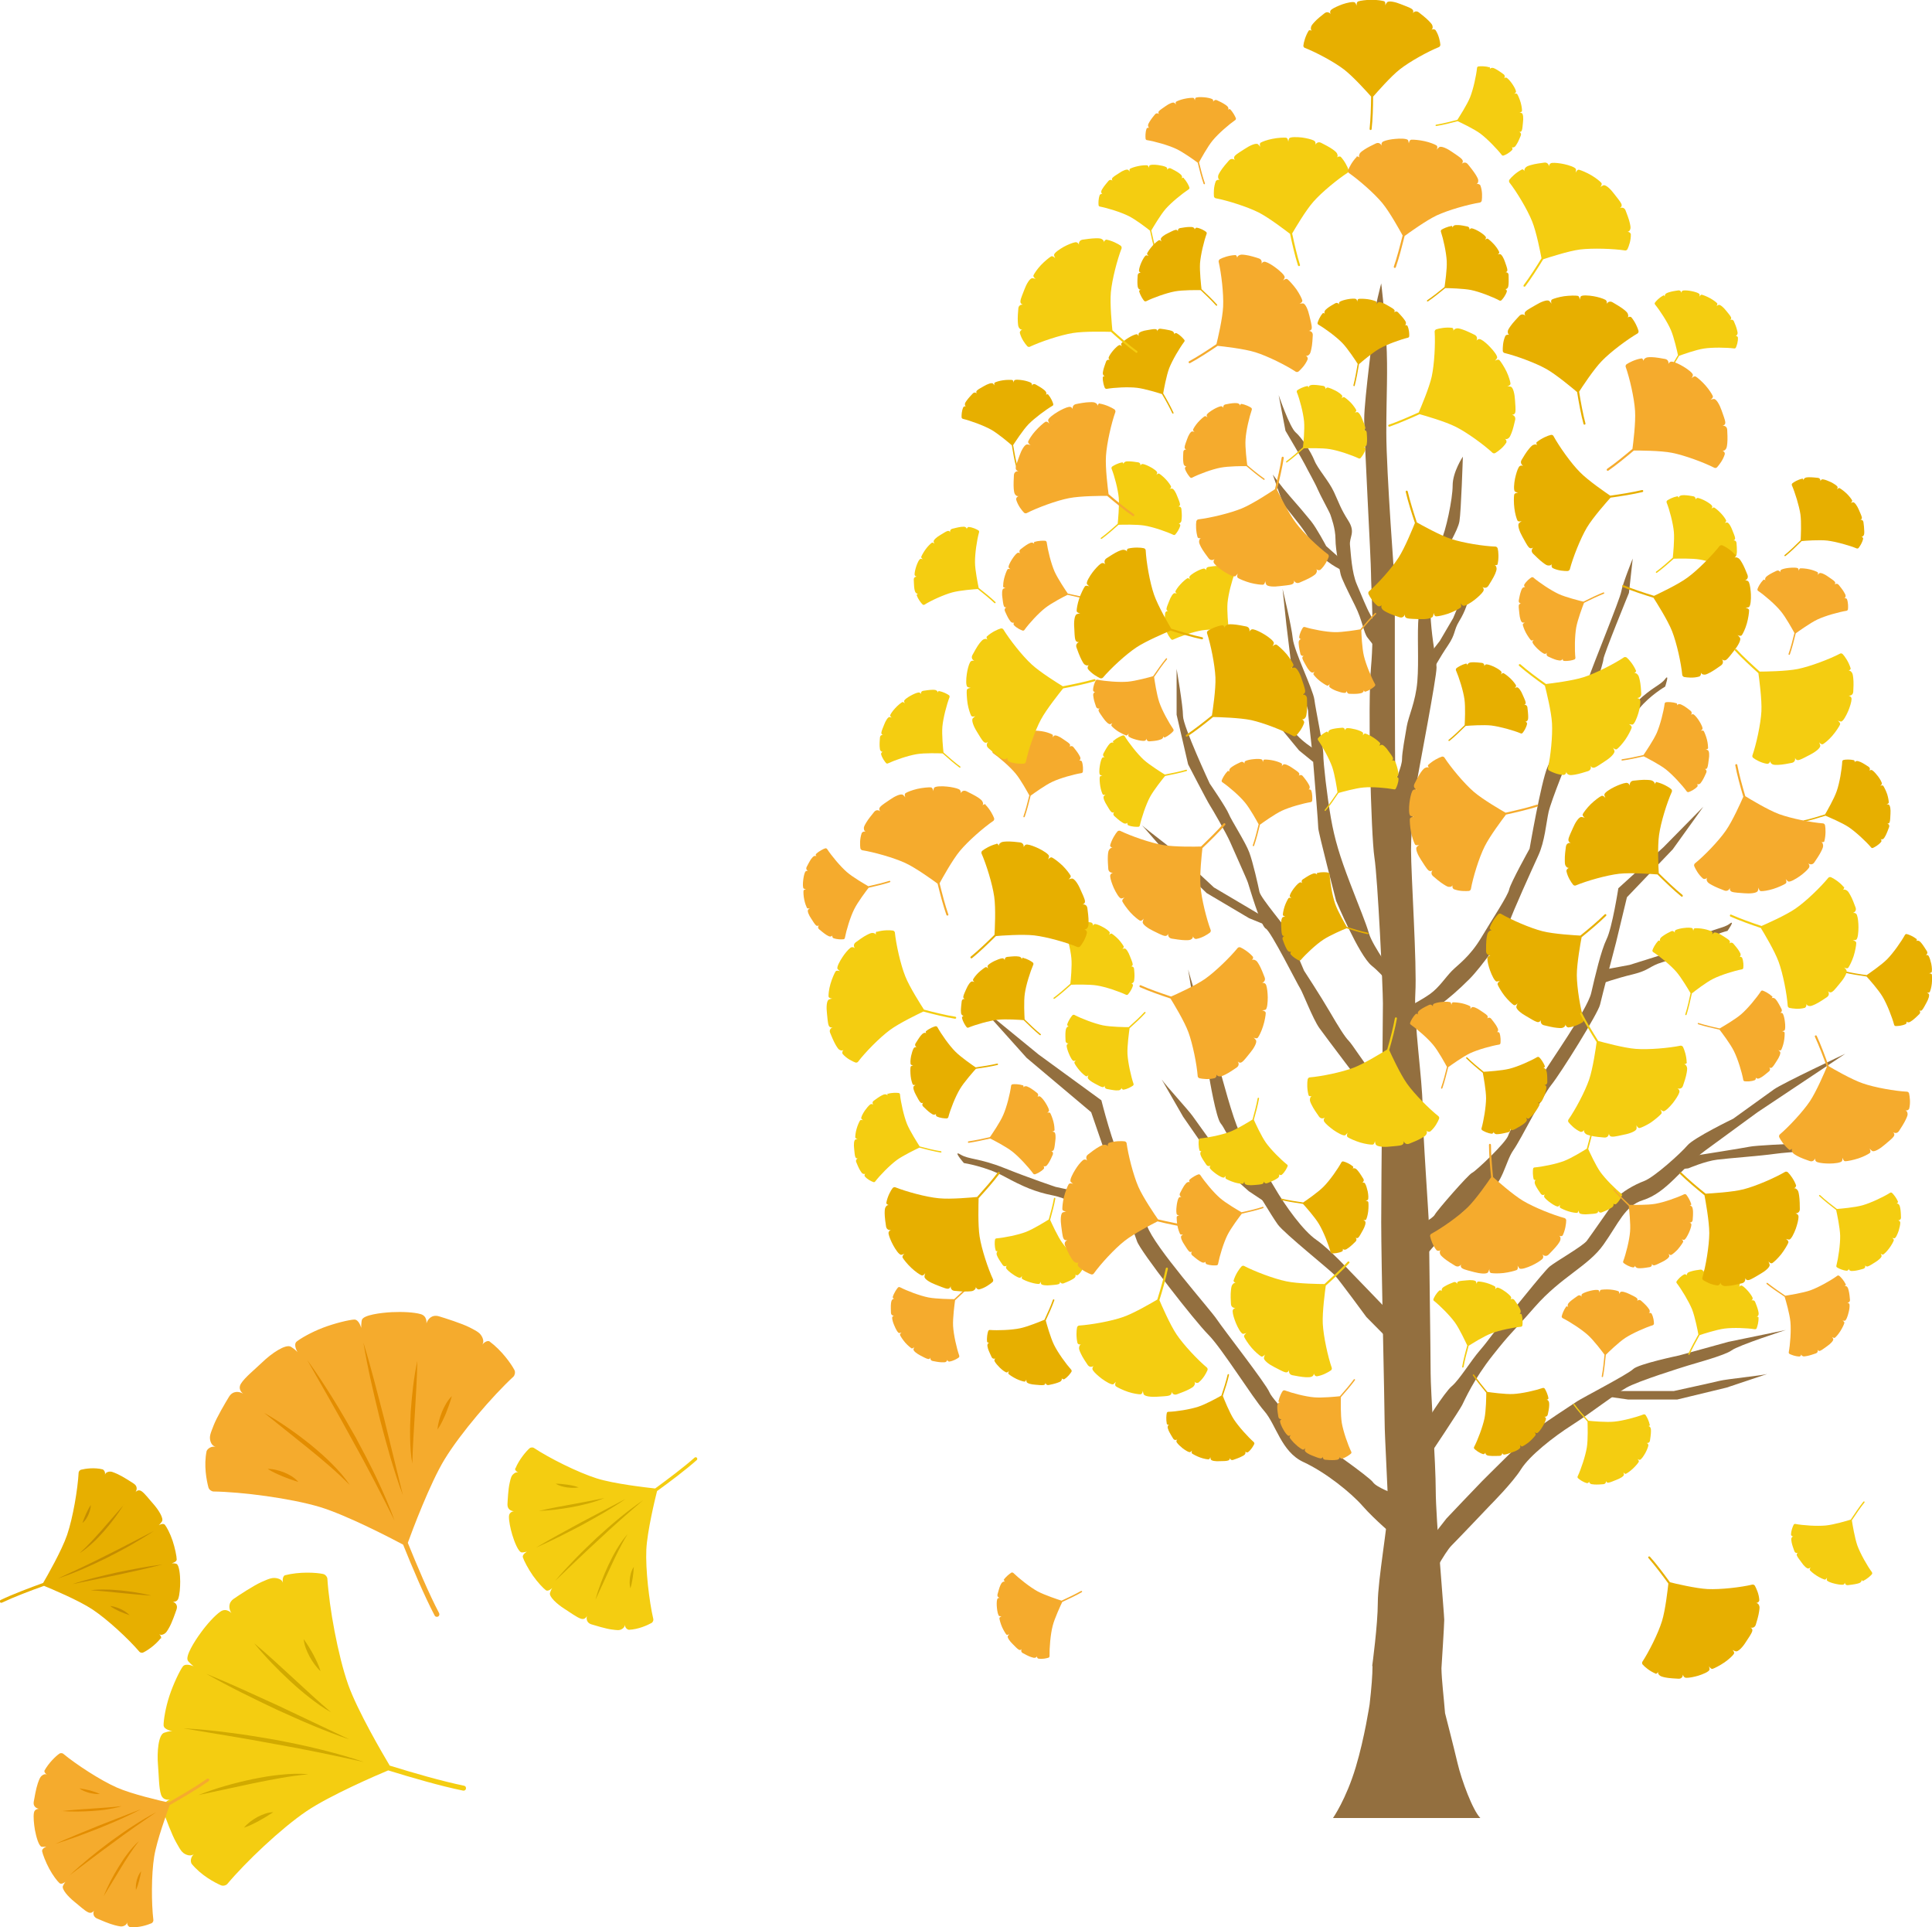 <?xml version="1.0" encoding="UTF-8"?>
<svg id="_レイヤー_2" data-name="レイヤー 2" xmlns="http://www.w3.org/2000/svg" viewBox="0 0 193.1 192.58">
  <defs>
    <style>
      .cls-1 {
        fill: #c48d00;
      }

      .cls-2 {
        fill: #936f3f;
      }

      .cls-3 {
        fill: #f4cd11;
      }

      .cls-4 {
        fill: #f5ab2d;
      }

      .cls-5 {
        fill: #e38d00;
      }

      .cls-6 {
        fill: #e7af00;
      }

      .cls-7 {
        fill: #d1aa00;
      }
    </style>
  </defs>
  <g id="_コンテンツ" data-name="コンテンツ">
    <g>
      <g>
        <g>
          <path class="cls-2" d="M137.18,166.49c0,.85-.1,2.18-.29,3.82,0,0-.5,3.33-1.38,6.26-.96,3.21-2.28,5.1-2.28,5.1h14.73c-.76-.75-1.88-3.78-2.28-5.48-.4-1.7-1.25-5-1.25-5-.13-1.65-.34-3.28-.36-4.48,0,0,.28-4.34.28-4.85s-.85-10.18-.85-12.9-.51-10.01-.51-11.71-.17-13.91-.17-14.76-.64-9.46-.64-12-.89-8.35-.72-11.24c.17-2.89-.43-11.79-.43-14.34s.46-6.11.64-7.13c.17-1.02,1.91-10.05,1.91-11.07s-1.31-6.41-.13-9.29c1.19-2.88,2.25-4.33,2.42-5.34.17-1.02.34-6.45.34-6.45,0,0-1.02,1.53-1.02,2.88s-.68,4.58-1.19,5.6c-.51,1.02-1.87,2.38-1.87,3.22s-.17,2.55-.34,4.24c-.17,1.7.04,4.5-.13,6.53-.17,2.04-.89,3.48-1.06,4.5-.17,1.02-.47,2.59-.47,3.27s-.68,2.2-.68,2.2c0,0-.04-6.15-.04-10.05v-9.67s-.85-11.2-.85-15.1.17-6.11,0-9.16c-.17-3.05-.51-5.77-.51-5.77,0,0-.68,2.55-.68,3.39s-1.02,8.14-1.02,10.18.68,14.08.68,15.44.34,5.6,0,9.34c-.34,3.73,0,16.79.34,19,.34,2.2.85,13.06.85,14.59s-.17,17.98-.17,21.88.34,18.32.34,19.85.34,7.12.34,8.65-1.02,7.29-1.02,9.5-.56,6.33-.56,6.33Z"/>
          <path class="cls-2" d="M142.7,154.1l.17,3.9s1.53-2.89,2.21-3.56c.68-.68,3.9-4.07,3.9-4.07,0,0,2.21-2.21,3.05-3.56.85-1.35,3.22-3.22,5.09-4.41,1.87-1.19,4.24-3.06,5.43-3.73,1.19-.68,5.6-2.04,6.11-2.2.51-.17,3.73-1.02,4.41-1.53.68-.51,5.43-2.04,5.43-2.04l-5.77,1.19-4.92,1.36s-4.07.85-4.58,1.36c-.51.51-5.09,2.88-5.6,3.22-.51.34-3.39,2.21-4.24,2.89-.85.68-4.75,4.58-5.26,5.09-.51.51-3.56,3.73-3.56,3.73l-1.86,2.38Z"/>
          <path class="cls-2" d="M160.34,139.51l.85-.51h6.11s3.9-.85,4.58-1.02c.68-.17,4.07-.51,4.75-.68l-4.07,1.36-4.92,1.19h-4.92l-2.38-.34Z"/>
          <path class="cls-2" d="M138.48,133.53h3.9s-2.82-1.65-3.47-2.36c-.65-.71-3.91-4.07-3.91-4.07,0,0-2.11-2.29-3.43-3.2-1.32-.91-3.09-3.36-4.2-5.27-1.11-1.91-2.87-4.37-3.51-5.58-.63-1.22-1.8-5.68-1.95-6.2-.15-.51-.86-3.76-1.35-4.47-.48-.7-1.81-5.51-1.81-5.51l.95,5.81,1.16,4.97s.68,4.1,1.16,4.63c.49.53,2.67,5.21,2.99,5.73.32.52,2.07,3.48,2.71,4.36.64.88,5.18,4.51,5.67,5.04.49.53,3.18,4.2,3.18,4.2l1.89,1.91Z"/>
          <path class="cls-2" d="M126.81,120.35l-.29-.94s-.89-.79-1.52-1.35c-.63-.57-3.04-2.71-3.04-2.71,0,0-2.35-3.23-2.75-3.81-.39-.57-2.7-3.08-3.1-3.67l2.14,3.72,2.88,4.16,3.68,3.28,2,1.33Z"/>
          <path class="cls-2" d="M127.05,92.66l-.47-.87s-1.02-.61-1.75-1.04c-.73-.43-3.5-2.07-3.5-2.07,0,0-2.93-2.71-3.43-3.21-.5-.49-3.24-2.51-3.75-3l2.82,3.24,3.63,3.53,4.24,2.51,2.22.91Z"/>
          <path class="cls-2" d="M139.43,153.55v-4.24s-1.86-.68-2.2-1.19c-.34-.51-5.22-3.99-5.73-4.15-.51-.17-4.28-3.99-4.62-4.84-.34-.85-4.58-6.27-5.26-7.29-.68-1.02-6.28-7.3-6.96-9.33-.68-2.04-1.7-5.09-2.54-6.45-.85-1.36-2.04-6.11-2.04-6.11l-6.28-4.58-5.6-4.58,4.41,4.92,6.45,5.43,1.87,5.43s2.37,6.44,2.71,7.46c.34,1.02,5.77,7.98,7.12,9.33,1.36,1.36,4.41,6.28,5.6,7.64,1.19,1.36,1.7,4.07,3.9,5.09,2.21,1.02,4.75,3.05,5.94,4.41,1.19,1.36,3.22,3.06,3.22,3.06Z"/>
          <path class="cls-2" d="M113.3,121.49l-.51-1.7-3.39-.34-3.9-.85s-2.55-.85-5.09-1.87c-2.55-1.02-3.56-.85-4.41-1.36-.85-.51.34.85.34.85,0,0,2.2.34,4.07,1.36,1.87,1.01,3.06,1.52,4.75,1.86,1.7.34,1.69.85,3.9,1.19,2.21.34,4.24.85,4.24.85Z"/>
          <path class="cls-2" d="M142.07,125.91l-.27-3.45s1.38-.66,1.61-1.09c.23-.43,3.35-4.01,3.72-4.17.38-.17,3.42-3.04,3.62-3.75.21-.71,3.11-5.37,3.56-6.24.45-.87,4.34-6.3,4.73-7.99.39-1.69.98-4.23,1.54-5.38.56-1.15,1.17-5.08,1.17-5.08l4.51-4.1,3.99-4.05-3.06,4.26-4.58,4.79-1.09,4.52s-1.41,5.38-1.6,6.22c-.19.85-3.91,6.82-4.86,8-.95,1.18-2.98,5.36-3.8,6.53-.82,1.17-1.04,3.4-2.66,4.36-1.62.96-3.44,2.76-4.26,3.93-.82,1.17-2.27,2.67-2.27,2.67Z"/>
          <path class="cls-2" d="M160.03,98.31l.28-1.41,2.57-.48,2.93-.92s1.89-.84,3.77-1.82c1.88-.98,2.67-.9,3.29-1.37.62-.46-.21.71-.21.71,0,0-1.66.41-3.03,1.34-1.36.94-2.24,1.42-3.51,1.8-1.27.38-1.24.79-2.91,1.2-1.67.4-3.19.94-3.19.94Z"/>
          <path class="cls-2" d="M143.23,66.94l-.69-1.13,1.37-1.77,1.33-2.27s.71-1.64,1.32-3.37c.62-1.73,1.17-2.12,1.29-2.78.12-.67.3.61.3.61,0,0-.82,1.21-1.13,2.62-.3,1.41-.57,2.23-1.17,3.21-.59.97-.32,1.24-1.14,2.45-.83,1.22-1.48,2.44-1.48,2.44Z"/>
          <path class="cls-2" d="M155.56,77.4l-.13-1.47,2.38-1.2,2.61-1.74s1.61-1.36,3.18-2.86c1.56-1.5,2.36-1.65,2.83-2.28.47-.63,0,.76,0,.76,0,0-1.51.87-2.58,2.18-1.07,1.31-1.79,2.03-2.93,2.77-1.14.73-.99,1.13-2.51,2-1.52.87-2.86,1.83-2.86,1.83Z"/>
          <path class="cls-2" d="M142.32,142.44l.51,3.05s3.06-4.58,3.31-5.09c.26-.51,1.14-2.55,3.05-4.96,1.91-2.41,1.53-1.78,4.2-4.83,2.67-3.05,5.34-4.07,6.87-6.23,1.53-2.16,2.15-3.89,3.94-4.45,2.42-.76,3.82-3.18,6.23-4.96,2.42-1.78,5.22-3.82,5.22-3.82l8.78-5.85s-6.24,2.93-7.13,3.56c-.89.64-4.07,2.93-4.07,2.93,0,0-3.95,1.91-4.58,2.67-.64.76-3.31,3.18-4.33,3.56-1.02.38-2.29,1.14-2.67,1.65-.38.51-2.67,3.82-3.05,4.32-.38.51-3.05,2.04-3.69,2.55-.64.51-4.2,5.09-4.84,5.73-.64.64-1.27,1.65-2.16,2.67-.89,1.02-2.04,2.93-2.8,3.57-.76.63-2.8,3.94-2.8,3.94Z"/>
          <path class="cls-2" d="M166.49,116.99l2.25-.24s1.71-.73,2.9-.87c1.19-.15,4.29-.37,5.76-.58,1.47-.21,5.1-.37,5.1-.37l-3.46-.63s-3.64.16-4.19.29c-.56.12-5.06.83-5.06.83l-3.29,1.58Z"/>
          <path class="cls-2" d="M139.13,111.77l.64-1.91s-1.53-1.27-2.55-2.55c-1.02-1.27-2.04-2.92-2.42-3.31-.38-.38-1.02-1.4-1.91-2.93-.89-1.53-2.55-4.07-2.55-4.07,0,0-1.53-3.56-1.66-3.94-.13-.38-2.67-3.31-2.8-3.94-.13-.64-.64-2.93-1.02-3.95-.38-1.02-1.78-3.18-2.04-3.82-.25-.64-1.91-3.05-1.91-3.05,0,0-2.67-5.73-2.67-6.75s-.64-4.71-.64-4.71v4.58l1.15,4.96s1.91,3.69,2.16,4.07c.25.38,1.65,2.8,2.04,3.69.38.89,1.66,3.69,1.78,4.07.13.38,1.27,4.33,1.78,4.58.51.25,3.18,5.6,3.44,5.98.25.38,1.27,3.05,1.91,3.95.64.89,4.58,6.11,5.21,6.87.64.76,2.04,2.16,2.04,2.16Z"/>
          <path class="cls-2" d="M141.04,102.74v-2.29s1.02-.51,1.91-1.14c.89-.64,1.53-1.65,2.16-2.29.63-.64,1.78-1.4,2.93-3.31,1.14-1.91,2.67-4.2,2.8-4.83.13-.64,2.04-4.07,2.04-4.07,0,0,1.14-6.62,1.78-8.14.64-1.53,1.53-3.31,2.16-4.83.64-1.53,1.4-2.42,1.91-3.94.51-1.53,3.18-8.01,3.31-8.78.13-.77,1.15-3.31,1.15-3.31l-.38,3.44s-2.55,6.23-2.55,6.62-1.15,3.82-1.4,4.58c-.26.76-1.02,3.05-1.53,4.07-.51,1.02-2.29,5.47-2.55,6.62-.25,1.14-.38,2.93-1.02,4.33-.64,1.4-2.55,5.6-2.93,6.74-.38,1.14-2.8,4.45-3.94,5.6-1.15,1.15-2.04,1.91-3.05,2.67-1.02.77-2.8,2.29-2.8,2.29Z"/>
          <path class="cls-2" d="M139.39,99.05v-1.53s-2.16-2.93-2.55-4.2c-.38-1.27-.89-2.42-1.91-5.09-1.02-2.67-1.53-4.33-1.91-6.49-.38-2.17-.76-5.47-.76-6.36s-.76-4.45-.89-5.47c-.13-1.02-2.03-4.84-2.16-6.11-.13-1.27-1.02-4.96-1.02-4.96l.38,3.56.51,4.2s1.66,3.94,1.66,4.45.38,3.56.51,5.09c.13,1.53.51,6.23.51,6.62s1.78,7.25,1.78,7.25c0,0,2.29,5.47,3.56,6.49,1.27,1.02,2.29,2.54,2.29,2.54Z"/>
          <path class="cls-2" d="M132.26,75.38s-2.04-1.02-3.05-2.42c-1.02-1.4-2.42-3.31-2.42-3.31l1.27,3.18,1.78,2.16,1.4,1.14,1.02-.76Z"/>
          <path class="cls-2" d="M137.9,65.25v-1.61s-.51-1.44-.93-2.2c-.43-.77-.85-1.87-1.36-3.05-.51-1.19-.59-3.05-.68-3.9-.09-.85.59-1.27-.17-2.46-.76-1.19-.93-1.78-1.44-2.88-.51-1.1-1.61-2.29-1.95-3.14-.34-.85-1.27-2.29-1.87-2.8-.6-.51-1.7-3.73-1.7-3.73l.68,3.56s1.7,2.88,1.95,3.39c.25.51,1.02,1.86,1.27,2.46.25.59,1.19,2.29,1.27,2.54.08.26.51,1.36.51,2.46s.42,3.06.51,3.48c.09.43.68,1.61,1.44,3.14.77,1.53.85,2.72,1.27,3.23.42.51,1.19,1.53,1.19,1.53Z"/>
          <path class="cls-2" d="M134.08,55.93l-1.53-1.36s-.95-1.8-1.53-2.51c-.58-.71-1.29-1.56-2.15-2.53-.85-.97-1.66-2.11-1.66-2.11,0,0,.89,2.58,1.05,2.9.17.32,1.54,1.9,2.21,2.91.67,1.01.64,1.09,1.47,2.15.83,1.06,2.48,1.74,2.48,1.74l-.35-1.17Z"/>
        </g>
        <path class="cls-6" d="M104.75,39.42s-.07-.08-.23.04c0,0,.09-.05.06-.19-.03-.14-.1-.21-.29-.36-.19-.16-.62-.4-.78-.49-.19-.1-.33,0-.39.11,0,0,.08-.19-.09-.29-.18-.1-.51-.19-.79-.24-.32-.05-.79-.1-.87.02-.04.06-.07.22-.07.22,0,0,0-.25-.14-.27-.14-.02-.56-.02-.91.03-.36.05-.69.16-.81.22-.12.06-.04.3-.04.3,0,0-.05-.09-.15-.19-.13-.12-.58.06-.9.25-.25.15-.58.31-.71.45-.14.14,0,.29,0,.29-.09-.09-.26-.15-.41,0-.13.13-.46.49-.6.69-.14.2-.2.28-.19.43.01.15.12.18.12.18-.19-.07-.28.07-.28.07-.17.38-.18.81-.17,1.01,0,.08.07.13.11.15.78.19,2.08.66,2.85,1.09.69.39,1.79,1.32,2.06,1.56.11.68.26,1.54.43,2.15.01.04.05.06.08.05h0s.06-.05.05-.09c-.16-.61-.32-1.46-.43-2.13.2-.3.98-1.51,1.53-2.08.61-.62,1.72-1.45,2.42-1.86.03-.01.08-.09.06-.17-.05-.2-.24-.63-.51-.95Z"/>
        <path class="cls-4" d="M122.96,10.92s-.07-.07-.23.06c0,0,.08-.05.04-.19-.04-.14-.12-.2-.32-.34-.2-.14-.64-.36-.81-.43-.19-.09-.33.03-.39.15,0,0,.06-.2-.11-.28-.18-.08-.52-.15-.81-.17-.32-.03-.79-.03-.86.09-.03.06-.05.23-.05.23,0,0-.03-.25-.16-.26-.14-.02-.55.02-.91.1-.36.08-.68.21-.79.28-.12.07-.02.3-.02.3,0,0-.05-.09-.16-.18-.13-.11-.57.1-.87.32-.23.17-.55.36-.68.51-.12.15.02.29.02.29-.1-.08-.28-.13-.41.03-.12.13-.42.52-.54.73-.12.21-.17.29-.15.44.03.14.13.17.13.17-.2-.05-.28.08-.28.08-.14.39-.12.82-.1,1.02.01.08.09.13.12.13.8.13,2.13.5,2.92.87.72.33,1.89,1.18,2.17,1.39.16.67.38,1.52.59,2.11.02.04.05.05.08.04,0,0,0,0,0,0,.04-.01.06-.05.05-.09-.21-.59-.43-1.43-.59-2.1.17-.31.86-1.58,1.37-2.19.55-.67,1.6-1.58,2.26-2.04.03-.02.08-.1.05-.18-.07-.19-.29-.61-.58-.9Z"/>
        <path class="cls-3" d="M118.32,17.78s-.07-.07-.23.05c0,0,.08-.05.05-.19-.04-.15-.12-.2-.31-.35-.2-.15-.63-.37-.79-.45-.19-.1-.33.02-.39.14,0,0,.07-.2-.11-.29-.17-.09-.51-.16-.8-.2-.32-.04-.79-.06-.87.07-.03.05-.06.22-.06.22,0,0-.02-.25-.15-.26-.14-.02-.56,0-.91.08-.35.07-.68.19-.8.26-.12.06-.03.3-.03.3,0,0-.05-.09-.16-.18-.13-.11-.57.08-.88.3-.24.16-.56.34-.69.49-.13.15.01.29.01.29-.1-.09-.27-.14-.41.02-.11.13-.43.5-.56.72-.13.2-.18.28-.16.42.02.15.12.18.12.18-.19-.06-.27.08-.27.08-.15.39-.14.82-.12,1.02,0,.08.08.13.12.14.79.15,2.11.56,2.89.95.71.35,1.85,1.23,2.13,1.46.14.67.34,1.52.53,2.12.01.03.04.06.08.05,0,0,0,0,0,0,.04,0,.06-.05.05-.08-.2-.6-.39-1.44-.53-2.11.18-.31.91-1.55,1.43-2.15.57-.65,1.65-1.53,2.32-1.97.03-.02.08-.1.06-.17-.06-.19-.27-.62-.56-.92Z"/>
        <path class="cls-6" d="M102.27,95.69s-.1-.02-.16.18c0,0,.04-.09-.07-.19-.11-.1-.21-.1-.45-.12-.25-.01-.74.04-.92.06-.21.03-.26.2-.25.33,0,0-.05-.21-.25-.19-.2.02-.52.15-.78.27-.29.14-.7.39-.69.53,0,.07.07.23.07.23,0,0-.15-.2-.27-.14-.12.06-.46.31-.72.56-.26.25-.46.53-.52.66-.07.12.14.26.14.26,0,0-.09-.04-.23-.06-.17-.02-.43.38-.58.73-.11.26-.28.59-.31.79-.03.2.17.23.17.23-.13-.02-.3.03-.33.24-.02.17-.08.67-.08.91.01.25,0,.34.1.45.1.11.2.07.2.07-.2.06-.19.22-.19.22.09.41.33.76.46.93.05.06.14.07.17.05.75-.31,2.08-.69,2.95-.79.78-.09,2.22.01,2.58.04.49.49,1.12,1.09,1.61,1.49.03.02.07.02.1,0,0,0,0,0,0,0,.03-.04.02-.07-.01-.1-.49-.39-1.11-.99-1.6-1.47-.02-.36-.1-1.8.02-2.58.12-.86.54-2.18.86-2.92.01-.03,0-.12-.05-.17-.15-.13-.56-.37-.97-.47Z"/>
        <path class="cls-4" d="M124.08,40.36s-.1-.02-.15.19c0,0,.03-.09-.08-.18-.12-.09-.21-.09-.46-.09-.24,0-.73.09-.9.13-.21.04-.25.22-.23.35,0,0-.07-.2-.26-.16-.19.04-.5.18-.75.33-.27.16-.66.43-.65.58,0,.06.09.21.09.21,0,0-.17-.19-.29-.12-.12.07-.44.34-.68.62-.24.27-.41.56-.47.69-.06.13.16.25.16.25,0,0-.09-.04-.24-.05-.17-.01-.4.41-.52.77-.09.27-.24.61-.25.81-.01.2.18.22.18.22-.13,0-.3.05-.31.27-.01.18-.04.67-.01.91.03.25.03.34.14.44.1.1.2.06.2.06-.19.08-.17.23-.17.23.12.4.39.73.52.88.05.06.15.06.18.04.72-.37,2.02-.85,2.87-1.01.78-.15,2.23-.16,2.58-.15.53.45,1.2,1,1.72,1.36.03.02.07.02.09-.01t0,0s.02-.08-.02-.1c-.52-.36-1.19-.9-1.71-1.35-.04-.35-.23-1.78-.17-2.57.05-.87.37-2.22.63-2.98.01-.03,0-.13-.06-.18-.17-.12-.59-.33-1-.39Z"/>
        <path class="cls-3" d="M122.38,56.66s-.09-.02-.15.18c0,0,.04-.09-.08-.19-.12-.1-.21-.1-.46-.1-.25,0-.73.07-.91.1-.21.04-.25.21-.23.34,0,0-.07-.2-.26-.17-.19.03-.51.17-.76.31-.28.15-.68.42-.66.56,0,.07.08.22.08.22,0,0-.16-.19-.28-.12-.12.06-.45.33-.69.6-.25.27-.43.55-.49.68-.06.12.15.26.15.26,0,0-.09-.05-.23-.06-.17-.01-.41.4-.54.76-.1.27-.26.6-.28.8-.02.2.18.23.18.23-.13-.02-.3.04-.32.26-.02.18-.05.67-.03.92.03.24.02.34.12.44.1.11.2.07.2.07-.19.07-.18.23-.18.23.11.41.37.75.5.9.05.06.14.06.17.04.73-.34,2.04-.79,2.9-.93.78-.13,2.23-.09,2.59-.08.51.46,1.17,1.03,1.68,1.41.03.02.07.01.09,0,0,0,0,0,0,0,.02-.03.02-.08-.02-.1-.51-.37-1.16-.94-1.67-1.4-.04-.35-.18-1.79-.11-2.58.08-.87.43-2.21.72-2.95.01-.03,0-.13-.05-.17-.16-.12-.58-.35-1-.42Z"/>
        <path class="cls-3" d="M93.87,69.04s-.09-.02-.15.18c0,0,.04-.09-.08-.19-.12-.1-.21-.1-.45-.1-.25,0-.74.07-.91.1-.21.03-.26.21-.23.34,0,0-.07-.2-.26-.17-.2.03-.51.17-.76.31-.28.15-.68.42-.67.56,0,.07.08.22.08.22,0,0-.16-.19-.28-.12-.12.07-.45.33-.69.6-.25.27-.44.55-.49.68-.06.12.16.26.16.26,0,0-.09-.04-.23-.06-.17-.01-.41.41-.54.76-.1.27-.26.6-.28.8-.02.2.18.23.18.23-.13-.02-.3.04-.32.26-.02.18-.05.67-.03.91.02.24.02.34.12.44.1.11.2.07.2.07-.19.07-.18.23-.18.23.1.4.37.75.5.9.05.06.14.06.17.04.73-.34,2.04-.79,2.9-.93.78-.13,2.23-.09,2.59-.07.51.46,1.17,1.03,1.68,1.41.03.02.07.01.09,0,0,0,0,0,0-.01.02-.03.01-.07-.02-.1-.51-.37-1.16-.94-1.67-1.4-.04-.35-.18-1.79-.11-2.58.08-.87.43-2.21.72-2.96.01-.03,0-.13-.05-.17-.16-.12-.58-.35-1-.42Z"/>
        <path class="cls-6" d="M131.69,87.2s-.1.03-.06.23c0,0,0-.1-.15-.14-.14-.04-.23,0-.46.1-.23.1-.64.37-.79.47-.18.12-.15.29-.07.4,0,0-.14-.16-.3-.05-.17.11-.4.37-.57.6-.19.26-.44.66-.37.78.03.06.16.17.16.17,0,0-.22-.11-.3,0-.08.11-.28.49-.39.83-.11.34-.17.68-.17.82,0,.14.25.18.25.18,0,0-.1,0-.24.05-.16.06-.21.54-.18.91.02.29.02.66.09.84.06.19.25.13.25.13-.12.04-.26.17-.19.37.06.17.23.63.35.85.12.22.16.3.3.36.14.05.21-.03.21-.03-.14.15-.07.28-.07.28.26.32.64.53.83.62.07.03.15,0,.18-.03.52-.61,1.53-1.56,2.26-2.04.66-.44,1.99-1.01,2.32-1.14.66.21,1.49.46,2.11.59.04,0,.07-.01.08-.05,0,0,0,0,0-.01,0-.04-.02-.07-.06-.09-.62-.12-1.44-.37-2.1-.58-.18-.31-.9-1.55-1.16-2.3-.29-.82-.52-2.19-.56-2.99,0-.04-.05-.12-.13-.13-.19-.05-.67-.08-1.07.03Z"/>
        <path class="cls-4" d="M103.41,54.13s-.1.03-.05.23c0,0-.02-.1-.16-.13-.15-.03-.23.02-.45.13-.22.12-.61.42-.75.53-.16.13-.12.31-.04.41,0,0-.15-.14-.31-.02-.16.12-.36.39-.52.64-.17.27-.39.69-.31.81.04.05.17.15.17.15,0,0-.23-.09-.3.03-.08.12-.23.51-.32.86-.09.35-.11.69-.11.83.01.14.26.16.26.16,0,0-.1,0-.23.06-.15.07-.16.55-.1.92.04.28.07.66.15.83.08.18.26.11.26.11-.12.05-.24.18-.16.39.07.16.27.61.41.82.14.2.18.29.33.33.14.05.2-.04.2-.04-.14.15-.05.28-.05.28.29.31.68.48.87.55.08.03.16-.02.18-.05.47-.66,1.41-1.68,2.09-2.21.62-.49,1.91-1.16,2.23-1.31.67.16,1.52.35,2.15.43.04,0,.07-.02.08-.05,0,0,0,0,0,0,0-.04-.02-.08-.06-.08-.63-.09-1.47-.27-2.14-.42-.2-.29-1.01-1.49-1.33-2.21-.35-.8-.68-2.14-.79-2.94,0-.03-.06-.11-.13-.13-.2-.02-.67-.02-1.07.11Z"/>
        <path class="cls-3" d="M88.75,109.26s-.09.03-.05.23c0,0,0-.1-.15-.13-.14-.03-.23.01-.45.12-.22.11-.62.4-.77.51-.17.13-.13.3-.05.41,0,0-.15-.15-.31-.03-.16.12-.38.39-.54.62-.18.27-.41.68-.34.8.04.06.18.16.18.16,0,0-.23-.1-.31.02-.08.11-.25.49-.35.85-.1.35-.13.69-.13.83,0,.13.25.16.25.16,0,0-.1,0-.23.06-.16.06-.18.54-.13.92.03.28.05.65.12.83.08.19.26.13.26.13-.12.04-.25.17-.17.38.07.16.25.62.39.83.13.21.17.29.31.34.14.05.21-.03.21-.03-.14.15-.06.28-.06.28.28.32.66.5.86.57.07.03.16-.01.17-.04.49-.64,1.46-1.63,2.16-2.15.64-.47,1.94-1.09,2.27-1.25.66.18,1.51.39,2.13.49.04,0,.07-.01.08-.05,0,0,0,0,0,0,0-.04-.02-.08-.06-.08-.62-.09-1.46-.3-2.12-.48-.19-.3-.97-1.52-1.27-2.25-.32-.81-.62-2.16-.7-2.96,0-.04-.05-.12-.13-.13-.21-.03-.68-.04-1.08.08Z"/>
        <path class="cls-6" d="M92.55,103.04s-.08.07.04.23c0,0-.05-.09-.19-.06-.15.03-.21.1-.38.29-.16.19-.41.61-.51.76-.11.18,0,.33.11.4,0,0-.19-.08-.3.09-.1.17-.2.5-.26.78-.06.31-.11.79,0,.87.06.04.22.08.22.08,0,0-.25,0-.27.14-.03.14-.03.55.01.92.04.36.14.69.2.81.06.13.3.05.3.05,0,0-.09.04-.19.14-.12.12.04.57.23.9.14.25.3.59.44.72.14.14.28.01.28.01-.09.09-.16.26,0,.41.12.12.48.47.68.61.2.14.27.2.42.2.15-.01.18-.11.18-.11-.07.19.06.28.06.28.38.18.8.2,1.01.2.08,0,.13-.08.15-.11.2-.78.71-2.07,1.16-2.82.4-.68,1.36-1.76,1.6-2.03.68-.09,1.54-.23,2.16-.38.04-.01.06-.04.05-.08,0,0,0,0,0,0-.01-.05-.05-.07-.08-.06-.61.15-1.47.28-2.15.38-.3-.2-1.49-1.02-2.04-1.58-.62-.62-1.41-1.75-1.8-2.46-.02-.03-.1-.08-.17-.07-.19.04-.63.22-.95.49Z"/>
        <path class="cls-4" d="M118.87,117.93s-.07.07.06.23c0,0-.06-.08-.19-.04-.14.04-.2.12-.35.31-.14.2-.37.64-.45.8-.09.19.02.33.14.39,0,0-.2-.06-.29.11-.09.18-.16.51-.19.8-.04.32-.06.79.06.86.06.04.22.06.22.06,0,0-.25.02-.27.16-.01.14.01.55.08.91.07.36.2.68.26.79.07.12.3.03.3.03,0,0-.08.05-.18.16-.11.13.09.57.3.87.16.24.34.56.49.69.15.13.29-.02.29-.02-.09.09-.14.27.02.41.14.12.51.43.72.56.21.12.29.18.44.16.15-.02.17-.13.17-.13-.06.2.08.28.08.28.39.15.82.14,1.02.12.08,0,.13-.08.14-.12.15-.79.55-2.12.94-2.9.35-.71,1.22-1.86,1.44-2.14.67-.15,1.52-.35,2.12-.55.04-.01.06-.05.05-.09,0,0,0,0,0,0-.01-.04-.05-.05-.09-.04-.6.2-1.44.4-2.11.54-.31-.18-1.56-.9-2.15-1.42-.66-.57-1.54-1.64-1.98-2.31-.02-.03-.1-.08-.17-.06-.2.06-.62.27-.92.56Z"/>
        <path class="cls-4" d="M81.55,85.35s-.07.07.06.23c0,0-.06-.08-.19-.05-.14.04-.2.12-.35.31-.14.2-.37.64-.45.8-.09.2.02.33.14.39,0,0-.2-.06-.29.11-.09.18-.16.52-.19.8-.04.32-.06.79.06.86.06.03.23.06.23.06,0,0-.25.02-.26.16-.02.14,0,.56.08.91.07.35.2.67.26.79.07.12.3.03.3.03,0,0-.09.05-.18.16-.11.13.09.57.3.87.16.24.34.56.49.69.15.13.29-.02.29-.02-.08.1-.14.27.02.41.13.11.51.43.72.56.21.12.29.18.44.16.14-.02.17-.12.17-.12-.06.19.08.28.08.28.39.15.82.14,1.02.12.08,0,.13-.08.14-.12.15-.79.55-2.12.94-2.89.35-.71,1.22-1.86,1.44-2.14.67-.15,1.52-.35,2.12-.55.04-.02.06-.04.05-.09,0,0,0,0,0,0-.02-.04-.05-.05-.09-.05-.6.19-1.44.39-2.11.54-.31-.18-1.56-.9-2.15-1.42-.66-.57-1.54-1.64-1.98-2.31-.02-.03-.1-.08-.17-.06-.2.06-.62.27-.92.56Z"/>
        <path class="cls-3" d="M111.26,74.02s-.07.07.05.23c0,0-.05-.08-.19-.05-.15.03-.21.11-.36.3-.15.2-.39.63-.47.79-.1.19.01.33.13.39,0,0-.19-.07-.29.1-.09.18-.17.51-.21.79-.05.32-.08.79.04.87.06.03.23.07.23.07,0,0-.25,0-.27.14-.03.14-.01.56.05.92.06.36.17.68.24.8.06.12.3.03.3.03,0,0-.09.05-.18.15-.12.12.07.57.28.89.15.24.32.57.47.7.15.13.29,0,.29,0-.09.09-.15.27.01.41.13.12.49.45.71.58.2.13.28.19.43.17.14-.02.17-.11.17-.11-.06.19.07.28.07.28.39.16.82.16,1.02.15.08,0,.13-.08.14-.11.17-.78.61-2.1,1.02-2.87.38-.7,1.28-1.83,1.51-2.1.67-.13,1.53-.31,2.14-.49.04-.01.06-.05.05-.08,0,0,0,0,0,0-.01-.04-.05-.06-.09-.05-.6.18-1.45.35-2.13.48-.3-.19-1.53-.95-2.11-1.48-.64-.59-1.49-1.68-1.91-2.37-.02-.03-.1-.08-.17-.06-.2.06-.63.25-.93.54Z"/>
        <path class="cls-6" d="M98.66,134.08s.01.1.22.09c0,0-.1,0-.16.13-.06.14-.03.23.03.47.07.23.29.68.36.84.1.19.28.19.39.13,0,0-.17.12-.09.29.09.18.32.44.52.64.23.22.6.52.73.47.07-.03.19-.14.19-.14,0,0-.13.2-.04.3.1.1.45.33.78.49.33.16.66.25.79.27.14.03.2-.22.2-.22,0,0-.01.1.02.23.03.17.5.28.88.3.29.02.65.07.84.03.2-.04.16-.24.16-.24.03.13.13.28.34.24.17-.03.66-.14.89-.23.23-.09.32-.11.39-.25.07-.13,0-.21,0-.21.12.16.27.11.27.11.36-.22.61-.57.72-.74.04-.06.01-.15,0-.18-.54-.6-1.35-1.72-1.74-2.51-.35-.71-.74-2.1-.83-2.44.3-.63.65-1.42.86-2.02.01-.04,0-.07-.04-.09h0s-.08,0-.1.04c-.2.59-.56,1.38-.85,2-.33.14-1.66.69-2.43.85-.85.18-2.24.23-3.04.17-.04,0-.12.03-.15.11-.07.19-.16.65-.11,1.07Z"/>
        <path class="cls-4" d="M100.35,157.85s-.05.08.1.22c0,0-.07-.07-.2,0-.13.07-.17.15-.28.38-.1.22-.22.7-.27.87-.05.21.09.32.22.35,0,0-.21-.03-.26.17-.05.19-.05.54-.02.82.03.32.11.78.24.83.06.02.23.02.23.02,0,0-.23.07-.22.21.01.13.12.54.27.88.15.33.33.62.42.73.09.1.3-.04.3-.04,0,0-.07.07-.15.19-.08.15.21.54.48.8.21.2.45.48.62.57.17.1.28-.07.28-.07-.06.11-.08.29.1.4.15.09.59.32.83.4.23.07.32.11.46.06.14-.05.14-.15.14-.15-.01.2.13.25.13.25.42.07.83-.03,1.02-.09.08-.02.11-.11.11-.14-.02-.8.09-2.18.31-3.03.19-.77.81-2.08.96-2.4.62-.29,1.41-.66,1.96-.98.03-.02.04-.06.02-.09,0,0,0,0,0,0-.02-.03-.06-.04-.1-.03-.55.31-1.33.69-1.95.97-.34-.11-1.71-.56-2.41-.94-.76-.42-1.84-1.28-2.42-1.84-.02-.02-.11-.06-.19-.02-.17.11-.54.39-.78.74Z"/>
        <path class="cls-3" d="M106.68,102.42s-.03.09.16.17c0,0-.09-.05-.19.05-.1.11-.12.2-.15.44-.03.25-.01.74,0,.92.01.21.18.28.31.27,0,0-.2.04-.2.24.01.2.12.53.23.79.12.3.34.72.48.72.07,0,.23-.06.23-.06,0,0-.21.14-.16.27.05.13.28.48.52.75.24.28.5.49.62.56.11.07.27-.12.27-.12,0,0-.06.08-.08.23-.04.17.36.45.69.62.26.13.57.32.76.36.2.04.25-.16.25-.16-.03.13,0,.3.22.35.17.03.65.13.9.14.24,0,.34.01.45-.08.12-.09.09-.19.09-.19.05.2.2.2.2.2.41-.06.78-.28.95-.4.07-.05.08-.13.07-.17-.26-.76-.56-2.12-.61-2.99-.04-.79.16-2.22.21-2.58.51-.46,1.16-1.05,1.58-1.52.03-.03.03-.07,0-.09,0,0,0,0,0,0-.03-.03-.07-.03-.1,0-.42.46-1.06,1.05-1.57,1.5-.36,0-1.8-.02-2.58-.18-.85-.18-2.14-.67-2.86-1.05-.03-.01-.12-.02-.18.04-.14.15-.41.54-.53.94Z"/>
        <path class="cls-6" d="M116.63,142.3s.03.1.23.07c0,0-.1,0-.14.14-.04.14,0,.23.09.46.1.22.36.65.45.79.12.18.3.15.41.08,0,0-.16.14-.05.3.11.17.36.4.58.58.25.19.65.45.78.38.06-.04.17-.16.17-.16,0,0-.11.22,0,.31.11.08.48.28.82.4.34.12.68.18.82.18.14,0,.18-.24.18-.24,0,0,0,.1.04.23.05.17.53.22.91.19.29-.01.66,0,.84-.07.19-.06.14-.25.14-.25.04.12.16.26.36.19.17-.06.64-.22.85-.34.22-.11.3-.15.36-.29.05-.13-.02-.21-.02-.21.14.15.28.08.28.08.33-.26.54-.63.63-.82.03-.06,0-.15-.03-.18-.6-.53-1.53-1.56-2.01-2.29-.43-.66-.97-2-1.1-2.34.22-.65.49-1.49.62-2.1,0-.03-.01-.07-.05-.08,0,0,0,0,0,0-.04,0-.08.02-.09.05-.14.61-.4,1.44-.62,2.09-.31.18-1.57.88-2.32,1.12-.83.27-2.2.49-3.01.51-.04,0-.12.05-.13.12-.05.2-.08.67,0,1.08Z"/>
        <path class="cls-4" d="M127.76,139.98s-.02.1.18.15c0,0-.09-.03-.18.08-.09.12-.1.21-.1.46,0,.25.08.73.11.91.04.21.21.25.34.23,0,0-.2.07-.17.26.03.19.17.51.31.75.15.28.42.67.56.66.07,0,.22-.09.22-.09,0,0-.19.16-.12.28.07.12.33.45.61.69.26.25.55.44.68.49.13.06.26-.16.26-.16,0,0-.04.09-.05.23-.01.17.41.41.76.54.27.1.61.25.81.27.2.02.23-.18.23-.18-.02.13.04.3.25.32.18.02.67.05.92.03.24-.02.34-.02.44-.12.11-.1.07-.2.07-.2.07.19.23.18.23.18.41-.11.74-.37.9-.5.06-.05.06-.14.04-.18-.35-.72-.8-2.03-.95-2.89-.13-.78-.1-2.23-.09-2.58.46-.52,1.03-1.18,1.4-1.69.02-.03.02-.07-.01-.1,0,0,0,0,0,0-.03-.02-.07-.01-.1.02-.37.51-.93,1.16-1.39,1.68-.36.04-1.79.18-2.58.11-.86-.07-2.2-.42-2.95-.7-.03-.01-.13,0-.18.06-.12.16-.34.58-.41.99Z"/>
        <path class="cls-4" d="M89.23,129.62s-.03.1.16.17c0,0-.09-.04-.19.06-.1.1-.12.19-.15.44-.03.24,0,.74,0,.91.02.21.18.28.31.27,0,0-.2.04-.19.24.01.2.11.52.23.78.12.3.34.72.48.72.07,0,.23-.06.23-.06,0,0-.2.14-.15.26.05.13.28.48.52.76.24.27.51.49.62.56.12.07.28-.13.28-.13,0,0-.05.09-.08.23-.03.17.36.45.69.62.26.13.58.32.77.35.19.04.24-.15.24-.15-.03.13,0,.3.22.35.18.04.66.13.91.13.24,0,.34.02.45-.07.12-.09.09-.2.09-.2.05.2.2.2.2.2.42-.06.78-.28.95-.4.06-.04.07-.14.06-.18-.27-.76-.57-2.11-.62-2.98-.04-.79.15-2.23.2-2.57.51-.46,1.15-1.05,1.58-1.53.02-.03.02-.06,0-.09t0-.01s-.07-.02-.1,0c-.43.47-1.06,1.05-1.57,1.52-.36,0-1.8-.02-2.58-.17-.85-.17-2.15-.66-2.86-1.03-.03-.01-.12-.02-.18.04-.13.15-.4.54-.52.94Z"/>
        <path class="cls-3" d="M119.88,114.96s.03.09.23.06c0,0-.1,0-.13.15-.03.14,0,.23.11.46.11.22.39.62.49.77.13.17.3.14.41.06,0,0-.15.15-.04.31.12.16.38.38.61.54.26.19.68.43.8.35.05-.04.16-.17.16-.17,0,0-.1.22.01.3.11.08.49.25.84.36.36.11.69.15.83.14.13,0,.16-.25.16-.25,0,0,0,.1.05.23.06.16.54.19.92.15.28-.03.65-.04.84-.11.18-.07.12-.26.12-.26.04.12.17.25.38.18.16-.06.62-.25.83-.38.21-.12.3-.17.34-.3.05-.14-.02-.21-.02-.21.14.14.28.06.28.06.32-.27.51-.66.59-.85.03-.07,0-.15-.04-.17-.63-.5-1.61-1.48-2.12-2.19-.46-.65-1.06-1.96-1.21-2.29.19-.66.41-1.5.52-2.13,0-.04-.01-.07-.05-.08h-.01s-.07.01-.08.06c-.1.62-.33,1.45-.51,2.12-.3.19-1.53.95-2.27,1.23-.81.31-2.17.59-2.97.66-.04,0-.12.05-.13.13-.03.2-.05.67.07,1.07Z"/>
        <path class="cls-3" d="M99.52,124.97s.02.09.23.06c0,0-.1,0-.13.15-.04.14,0,.23.11.46.11.22.39.63.49.77.12.17.3.14.41.06,0,0-.15.15-.04.31.12.16.38.38.62.54.26.19.67.43.79.35.05-.04.16-.17.16-.17,0,0-.1.22.01.3.11.08.49.25.84.35.36.11.69.16.83.15.13,0,.16-.25.16-.25,0,0,0,.1.05.23.06.16.55.19.92.15.28-.03.65-.04.84-.11.18-.07.13-.26.13-.26.04.12.17.25.37.18.17-.06.62-.25.84-.38.21-.12.29-.17.34-.3.05-.14-.03-.21-.03-.21.14.14.28.06.28.06.32-.27.51-.65.59-.85.03-.07,0-.15-.04-.18-.63-.5-1.61-1.48-2.12-2.19-.46-.64-1.06-1.96-1.21-2.29.19-.66.41-1.5.52-2.13,0-.04-.01-.07-.05-.08h-.01s-.07.01-.08.06c-.11.62-.33,1.45-.52,2.11-.3.19-1.53.95-2.27,1.24-.81.31-2.17.58-2.97.65-.04,0-.12.05-.13.13-.04.2-.06.67.07,1.07Z"/>
        <path class="cls-3" d="M153.3,117.85s.02.09.23.06c0,0-.1,0-.13.15-.03.14,0,.24.11.46.11.22.39.63.49.77.13.17.3.14.41.06,0,0-.15.15-.04.31.12.16.38.38.61.54.26.19.67.43.79.35.05-.03.16-.17.16-.17,0,0-.1.23.01.31.11.08.49.25.84.36.35.11.69.15.83.15.13,0,.17-.25.17-.25,0,0,0,.1.05.23.06.16.55.19.92.15.29-.03.66-.03.84-.1.19-.07.13-.26.13-.26.04.12.17.25.37.18.16-.06.62-.24.83-.38.21-.12.29-.17.34-.3.05-.14-.02-.21-.02-.21.14.14.28.06.28.06.32-.27.51-.66.59-.85.03-.07,0-.15-.04-.17-.63-.5-1.61-1.48-2.12-2.19-.46-.65-1.06-1.96-1.21-2.29.19-.66.41-1.5.52-2.13,0-.04-.01-.07-.05-.08h-.01s-.07.01-.08.05c-.11.62-.33,1.45-.52,2.12-.3.19-1.53.95-2.27,1.23-.81.31-2.17.58-2.97.65-.04,0-.12.05-.13.13-.03.2-.05.67.07,1.08Z"/>
        <path class="cls-3" d="M175.77,131.67s0-.1-.21-.11c0,0,.1.02.17-.11.07-.13.05-.23,0-.47-.05-.24-.23-.7-.3-.87-.08-.19-.26-.2-.38-.16,0,0,.18-.1.11-.29-.08-.18-.28-.46-.47-.67-.22-.25-.56-.58-.69-.53-.06.02-.2.12-.2.12,0,0,.15-.19.06-.3-.09-.1-.42-.36-.73-.55-.32-.19-.63-.31-.77-.34-.13-.03-.22.21-.22.21,0,0,.02-.1,0-.24-.02-.17-.48-.31-.86-.36-.28-.04-.65-.12-.84-.09-.2.03-.18.22-.18.22-.01-.12-.11-.28-.32-.26-.18.02-.66.09-.9.17-.23.07-.33.1-.4.21-.08.12-.03.21-.03.21-.11-.17-.26-.12-.26-.12-.38.19-.65.52-.77.69-.04.06-.03.15,0,.18.49.64,1.21,1.83,1.54,2.63.29.74.57,2.16.63,2.51-.34.6-.75,1.36-1.01,1.94-.02.03,0,.07.03.09h.01s.08,0,.09-.03c.25-.57.66-1.33,1-1.93.33-.12,1.71-.56,2.5-.66.86-.11,2.24-.06,3.04.07.04,0,.13-.02.16-.09.08-.19.21-.64.19-1.06Z"/>
        <path class="cls-3" d="M152.08,131.35s-.03-.09-.23-.06c0,0,.1,0,.13-.15.03-.14,0-.23-.11-.45-.11-.22-.39-.63-.5-.77-.13-.17-.3-.14-.41-.06,0,0,.15-.14.04-.3-.12-.16-.38-.38-.62-.54-.26-.19-.68-.42-.79-.34-.05.03-.16.17-.16.17,0,0,.1-.23-.02-.3-.11-.08-.49-.25-.84-.35-.35-.1-.69-.15-.83-.14-.13,0-.16.25-.16.25,0,0,0-.1-.05-.23-.06-.16-.54-.19-.92-.14-.28.03-.65.04-.84.11-.18.07-.12.26-.12.26-.04-.12-.18-.25-.37-.18-.17.06-.62.25-.83.38-.21.12-.29.17-.34.3-.05.14.02.21.02.21-.14-.14-.27-.06-.27-.06-.32.28-.51.66-.59.85-.03.07.01.15.04.17.63.5,1.61,1.48,2.12,2.19.46.65,1.07,1.96,1.22,2.28-.19.66-.41,1.51-.51,2.13,0,.04.01.07.05.08,0,0,.01,0,.01,0,.03,0,.07-.02.08-.06.1-.61.32-1.45.51-2.12.3-.19,1.52-.96,2.27-1.24.81-.31,2.17-.59,2.96-.66.04,0,.12-.05.14-.13.03-.2.05-.68-.07-1.07Z"/>
        <path class="cls-6" d="M165.46,167.25s.14.06.28-.21c0,0-.08.12.05.29.14.17.28.21.63.29.36.08,1.09.12,1.35.13.31.01.43-.22.44-.42,0,0,.03.31.32.33.29.01.79-.09,1.2-.21.45-.14,1.1-.4,1.13-.61.02-.1-.05-.34-.05-.34,0,0,.18.32.37.26.19-.06.74-.34,1.19-.65.44-.31.81-.66.92-.83.13-.17-.14-.42-.14-.42,0,0,.12.09.33.15.24.08.72-.45,1.01-.92.23-.36.55-.8.64-1.08.09-.28-.19-.38-.19-.38.18.06.45.03.55-.28.08-.25.29-.96.33-1.32.05-.35.08-.49-.04-.68-.11-.19-.27-.16-.27-.16.3-.04.33-.27.33-.27-.02-.62-.3-1.19-.44-1.46-.06-.1-.19-.13-.24-.12-1.17.28-3.2.51-4.49.45-1.17-.06-3.25-.55-3.76-.68-.6-.82-1.37-1.86-2-2.55-.04-.04-.09-.04-.14-.01,0,0,0,0,0,0-.05.04-.05.1,0,.15.61.7,1.38,1.71,1.98,2.54-.06.53-.29,2.64-.64,3.76-.38,1.23-1.31,3.07-1.96,4.06-.03.04-.05.19.03.27.19.23.73.68,1.3.91Z"/>
        <path class="cls-6" d="M132.2,31.31s.06-.08.23.04c0,0-.08-.05-.05-.19.03-.14.1-.2.29-.36.19-.16.62-.4.78-.49.19-.1.33,0,.39.12,0,0-.07-.19.09-.29.17-.1.51-.19.78-.24.32-.06.79-.1.87.02.04.05.08.22.08.22,0,0,0-.25.14-.27.13-.03.56-.02.92.03.36.05.69.16.81.22.13.06.04.3.04.3,0,0,.05-.09.15-.19.12-.12.58.05.9.25.24.15.58.31.71.45.14.14,0,.29,0,.29.1-.09.27-.15.41,0,.12.13.46.49.6.69.14.2.2.28.18.42-.01.15-.12.18-.12.18.2-.07.28.06.28.06.17.39.18.81.17,1.02,0,.08-.07.14-.11.15-.78.19-2.08.66-2.85,1.09-.69.39-1.79,1.32-2.06,1.56-.11.68-.27,1.54-.43,2.15-.01.04-.04.06-.08.05h0s-.06-.05-.05-.09c.16-.61.31-1.46.43-2.14-.19-.3-.98-1.51-1.53-2.08-.6-.62-1.72-1.45-2.42-1.85-.03-.02-.08-.09-.06-.17.05-.19.23-.63.51-.95Z"/>
        <path class="cls-6" d="M145.06,22.56s.09,0,.14.19c0,0-.03-.09.08-.18.12-.09.21-.08.46-.08.24,0,.73.1.91.14.21.04.25.22.22.35,0,0,.07-.2.26-.16.19.04.5.19.75.34.27.17.66.45.64.59,0,.07-.09.22-.09.22,0,0,.17-.18.28-.11.12.07.43.35.67.62.24.28.41.57.46.7.06.13-.16.25-.16.25,0,0,.09-.04.23-.04.17,0,.39.42.51.78.09.28.23.62.24.81,0,.2-.19.22-.19.22.13,0,.3.06.31.27,0,.18.02.67,0,.91-.03.25-.03.34-.14.44-.11.1-.2.06-.2.06.19.08.17.24.17.24-.13.4-.39.73-.54.88-.05.06-.14.05-.18.04-.71-.38-2-.88-2.86-1.06-.77-.15-2.22-.19-2.58-.19-.53.44-1.21.98-1.73,1.33-.04.02-.07.01-.09-.02,0,0,0,0,0,0-.02-.03-.01-.08.02-.1.52-.35,1.2-.88,1.73-1.32.05-.36.26-1.78.22-2.57-.04-.87-.34-2.22-.59-2.98,0-.03,0-.13.06-.17.16-.11.59-.31,1.01-.38Z"/>
        <path class="cls-6" d="M113.85,29.11s-.03-.09.17-.17c0,0-.09.04-.19-.06-.1-.1-.12-.2-.14-.45-.02-.24,0-.74.02-.92.02-.21.19-.27.32-.26,0,0-.2-.04-.19-.24.02-.2.12-.53.24-.79.13-.29.36-.71.5-.71.07,0,.23.06.23.06,0,0-.21-.14-.15-.26.05-.13.29-.48.53-.75.24-.27.51-.48.63-.55.12-.07.27.13.27.13,0,0-.05-.09-.07-.23-.03-.17.37-.45.7-.6.26-.12.58-.31.77-.34.2-.04.24.16.24.16-.02-.13.02-.31.23-.34.17-.03.66-.11.9-.11.25,0,.34-.01.46.08.12.09.08.19.08.19.06-.2.21-.2.21-.2.41.07.77.29.94.42.06.05.07.14.06.17-.28.75-.6,2.1-.67,2.97-.05.79.11,2.23.15,2.58.5.47,1.13,1.07,1.55,1.55.03.03.03.07,0,.09,0,0,0,0,0,0-.03.03-.07.03-.1,0-.41-.47-1.04-1.07-1.54-1.54-.36,0-1.8-.02-2.58.13-.85.16-2.16.63-2.88.99-.03.01-.13.01-.18-.04-.13-.15-.39-.55-.5-.95Z"/>
        <path class="cls-6" d="M110.23,37.69s0-.1.21-.11c0,0-.1.02-.17-.11-.07-.13-.05-.22,0-.47.05-.24.22-.7.28-.87.08-.2.26-.21.38-.16,0,0-.18-.1-.11-.28.07-.19.27-.47.45-.68.21-.24.55-.58.68-.53.07.02.2.12.2.12,0,0-.16-.19-.07-.3.09-.1.41-.37.73-.56.31-.19.63-.32.77-.34.13-.04.22.2.22.2,0,0-.02-.09,0-.24.02-.17.48-.32.85-.37.28-.04.65-.13.84-.1.2.02.19.22.19.22.01-.13.11-.29.32-.26.18.02.66.09.9.15.24.07.33.09.41.21.09.12.02.21.02.21.11-.18.26-.13.26-.13.37.19.65.51.78.67.05.06.03.15,0,.18-.48.64-1.19,1.84-1.51,2.65-.28.74-.54,2.16-.6,2.52.35.59.77,1.35,1.03,1.93.02.04,0,.07-.03.09h0s-.07,0-.09-.03c-.26-.57-.68-1.33-1.03-1.92-.34-.11-1.72-.54-2.51-.63-.86-.1-2.25-.03-3.04.11-.03,0-.12-.03-.16-.09-.09-.18-.22-.64-.21-1.06Z"/>
        <path class="cls-4" d="M176.24,57.94s.07-.07.23.06c0,0-.08-.05-.04-.19.04-.14.12-.2.32-.34.2-.14.64-.36.81-.43.19-.09.33.03.39.15,0,0-.06-.2.12-.28.18-.08.52-.15.81-.17.32-.03.79-.04.86.09.03.05.05.22.05.22,0,0,.02-.25.16-.26.14-.01.56.02.91.1.35.08.67.21.79.28.12.07.02.3.02.3,0,0,.05-.09.16-.18.13-.11.57.1.87.32.23.17.55.36.68.51.12.16-.02.29-.02.29.1-.08.27-.13.41.03.11.14.43.52.54.74.12.21.18.29.15.44-.03.14-.13.17-.13.17.2-.05.27.08.27.08.14.39.12.82.1,1.02,0,.07-.09.13-.12.14-.8.13-2.13.5-2.92.87-.72.34-1.89,1.18-2.18,1.39-.16.67-.38,1.52-.59,2.11-.01.03-.05.05-.08.04,0,0,0,0,0,0-.04-.02-.06-.06-.05-.09.21-.59.43-1.43.59-2.1-.17-.31-.86-1.57-1.37-2.18-.55-.67-1.6-1.58-2.27-2.03-.03-.02-.08-.11-.05-.18.06-.2.28-.61.58-.9Z"/>
        <path class="cls-4" d="M156.28,66.03s-.1-.01-.1-.22c0,0,.01.1-.12.16-.13.06-.23.03-.47-.02-.24-.06-.69-.26-.85-.34-.19-.09-.19-.27-.13-.39,0,0-.11.18-.29.1-.18-.08-.45-.3-.66-.5-.23-.22-.54-.58-.49-.71.02-.06.14-.18.14-.18,0,0-.2.14-.3.04-.1-.1-.34-.44-.51-.76-.17-.33-.28-.65-.3-.78-.02-.14.22-.21.22-.21,0,0-.1.01-.24-.01-.17-.02-.29-.5-.32-.87-.02-.29-.09-.65-.06-.85.04-.19.24-.17.24-.17-.13-.02-.28-.12-.24-.33.03-.17.12-.66.21-.89.08-.23.11-.32.24-.4.13-.07.21,0,.21,0-.17-.12-.12-.27-.12-.27.21-.36.55-.62.72-.73.06-.04.16-.02.18,0,.61.52,1.76,1.29,2.55,1.66.72.33,2.13.68,2.47.76.61-.31,1.4-.69,1.99-.92.03,0,.07,0,.09.03,0,0,0,0,0,0,.01.04,0,.08-.04.1-.58.23-1.37.6-1.98.91-.13.33-.64,1.68-.78,2.46-.15.86-.17,2.24-.08,3.05,0,.03-.03.12-.1.15-.19.08-.64.18-1.06.14Z"/>
        <path class="cls-4" d="M136.47,69.12s-.1.03-.18-.16c0,0,.05.09-.05.19-.1.11-.2.12-.44.16-.24.04-.74.03-.91.02-.21,0-.28-.17-.28-.3,0,0-.03.21-.23.21-.2,0-.53-.1-.8-.2-.3-.11-.72-.32-.73-.46,0-.06.05-.23.05-.23,0,0-.13.21-.26.16-.13-.05-.49-.27-.77-.5-.28-.23-.51-.49-.58-.6-.08-.12.12-.28.12-.28,0,0-.09.05-.22.08-.17.04-.47-.34-.64-.67-.14-.25-.33-.56-.38-.75-.04-.19.15-.25.15-.25-.13.03-.3,0-.35-.21-.04-.17-.15-.66-.16-.9-.02-.25-.03-.34.06-.46.09-.12.19-.09.19-.09-.2-.04-.21-.2-.21-.2.05-.42.26-.79.37-.96.04-.06.14-.08.17-.07.77.24,2.13.5,3,.52.79.02,2.22-.22,2.57-.28.44-.53,1.02-1.19,1.47-1.63.03-.02.07-.02.09,0,0,0,0,0,0,0,.03.03.03.08,0,.11-.45.43-1.02,1.09-1.46,1.61.01.35.07,1.79.26,2.57.2.84.73,2.12,1.12,2.83.02.03.02.13-.03.18-.15.15-.52.42-.92.55Z"/>
        <path class="cls-4" d="M99.78,74.18s.07-.07.23.06c0,0-.08-.05-.04-.19.04-.14.12-.2.32-.34.2-.14.64-.36.8-.43.2-.09.33.03.39.15,0,0-.06-.2.12-.29.18-.08.51-.15.8-.18.32-.03.79-.03.86.09.03.06.06.23.06.23,0,0,.03-.25.16-.26.14-.01.55.02.91.1.36.08.67.21.79.28.12.07.02.3.02.3,0,0,.05-.09.16-.18.13-.11.57.1.87.32.23.17.55.35.68.5.12.15-.03.29-.03.29.1-.08.27-.13.41.03.11.14.42.52.54.74.12.22.18.29.15.44-.03.15-.13.17-.13.17.2-.05.28.08.28.08.14.39.12.82.1,1.02,0,.08-.09.13-.12.14-.8.13-2.13.5-2.92.87-.72.33-1.89,1.18-2.18,1.39-.16.67-.38,1.51-.59,2.11-.01.03-.05.05-.08.05,0,0,0,0,0,0-.04-.01-.06-.05-.05-.09.21-.59.42-1.43.59-2.1-.17-.31-.86-1.57-1.37-2.18-.55-.67-1.6-1.58-2.26-2.04-.03-.02-.08-.1-.05-.18.07-.2.28-.61.58-.9Z"/>
        <path class="cls-4" d="M141.52,101.32s.07-.07.23.06c0,0-.08-.05-.04-.19.04-.14.12-.2.32-.34.2-.14.64-.36.8-.43.19-.09.33.03.39.15,0,0-.06-.2.12-.28.18-.08.52-.15.81-.17.32-.03.79-.04.86.08.03.06.05.22.05.22,0,0,.03-.24.16-.26.14-.01.55.02.91.1.35.08.67.21.79.28.12.07.02.3.02.3,0,0,.06-.09.16-.18.13-.11.57.1.87.32.23.16.55.35.68.5.12.16-.02.29-.02.29.1-.08.28-.13.41.03.11.14.42.52.54.74.12.22.17.29.15.44-.03.14-.13.16-.13.16.2-.05.27.08.27.08.14.39.12.82.1,1.03-.01.07-.09.13-.12.13-.8.13-2.13.5-2.92.87-.72.34-1.89,1.18-2.18,1.39-.17.67-.38,1.52-.59,2.11-.02.03-.05.05-.08.04,0,0,0,0,0,0-.04-.01-.06-.05-.05-.09.21-.59.43-1.43.59-2.09-.17-.31-.86-1.58-1.37-2.19-.55-.67-1.6-1.58-2.26-2.04-.03-.02-.08-.1-.05-.17.06-.2.28-.61.58-.91Z"/>
        <path class="cls-4" d="M122.68,77.06s.07-.07.23.06c0,0-.08-.05-.04-.19.04-.14.12-.2.32-.34.2-.14.64-.36.81-.43.19-.09.33.03.39.15,0,0-.06-.2.12-.28.18-.08.52-.15.8-.17.32-.04.79-.04.86.08.03.06.05.22.05.22,0,0,.03-.25.16-.26.14-.01.55.02.91.1.36.08.68.21.79.28.12.07.02.3.02.3,0,0,.05-.09.16-.18.13-.11.57.1.88.32.23.17.55.35.68.51.12.16-.02.29-.02.29.1-.08.27-.13.41.03.11.13.42.52.54.74.12.21.17.29.15.44-.03.14-.13.17-.13.17.2-.06.28.08.28.08.14.39.12.82.1,1.03,0,.07-.09.13-.12.14-.8.13-2.13.5-2.92.87-.72.34-1.89,1.18-2.18,1.39-.16.67-.38,1.52-.59,2.11-.02.03-.05.05-.08.04,0,0,0,0,0,0-.04-.02-.06-.05-.05-.09.21-.59.43-1.43.59-2.1-.17-.31-.86-1.57-1.37-2.18-.55-.67-1.6-1.58-2.27-2.03-.03-.02-.08-.11-.05-.18.07-.19.28-.61.58-.9Z"/>
        <path class="cls-4" d="M116.44,73.7s-.09.04-.19-.14c0,0,.06.08-.03.19-.09.12-.19.14-.42.21-.24.07-.73.11-.91.12-.21.01-.3-.15-.31-.28,0,0-.01.21-.21.23-.2.02-.54-.04-.82-.12-.31-.08-.75-.24-.78-.38,0-.06.03-.23.03-.23,0,0-.11.22-.24.19-.13-.04-.51-.22-.82-.41-.3-.2-.56-.43-.64-.54-.09-.11.09-.29.09-.29,0,0-.08.06-.21.11-.16.06-.5-.29-.71-.6-.16-.24-.39-.53-.46-.71-.06-.19.12-.26.12-.26-.12.04-.3.03-.38-.17-.06-.17-.22-.64-.25-.88-.04-.24-.06-.33,0-.46.08-.13.18-.11.18-.11-.2-.02-.23-.18-.23-.18,0-.42.17-.81.27-.99.03-.07.13-.09.16-.08.79.16,2.17.27,3.04.2.79-.07,2.19-.45,2.53-.55.39-.57.89-1.29,1.29-1.77.02-.03.06-.03.09-.01,0,0,0,0,0,0,.03.03.03.07,0,.1-.4.48-.9,1.19-1.28,1.76.05.35.26,1.78.52,2.53.28.82.95,2.04,1.41,2.7.02.03.03.13-.01.18-.13.16-.48.47-.86.64Z"/>
        <path class="cls-3" d="M165.73,94.01s.07-.07.23.05c0,0-.09-.05-.05-.19.04-.15.11-.2.31-.35.2-.15.63-.38.79-.45.19-.1.33.02.39.14,0,0-.07-.2.11-.29.18-.08.51-.16.8-.19.32-.04.79-.06.87.06.03.06.06.23.06.23,0,0,.02-.25.15-.26.14-.02.55,0,.91.07.36.07.68.19.8.26.12.07.03.3.03.3,0,0,.05-.08.15-.18.13-.11.57.08.88.29.24.16.56.34.69.48.13.16-.01.3-.01.3.1-.09.27-.14.41.02.11.13.44.51.56.72.12.21.18.28.16.43-.02.15-.12.18-.12.18.19-.06.27.07.27.07.16.39.14.82.12,1.02,0,.08-.08.13-.12.14-.79.15-2.11.56-2.89.95-.71.35-1.86,1.24-2.13,1.46-.14.67-.34,1.52-.53,2.12,0,.03-.05.06-.08.05,0,0,0,0,0,0-.04,0-.06-.05-.05-.08.2-.6.39-1.45.53-2.11-.18-.31-.91-1.55-1.43-2.15-.57-.65-1.64-1.53-2.32-1.97-.03-.02-.08-.1-.06-.17.06-.2.27-.62.56-.92Z"/>
        <path class="cls-6" d="M146.52,66.31s.1-.02.16.18c0,0-.04-.09.07-.19.11-.1.21-.11.45-.12.25-.01.74.04.91.06.21.03.26.2.25.33,0,0,.05-.21.25-.18.2.02.52.14.78.27.29.14.69.39.69.53,0,.07-.07.22-.07.22,0,0,.15-.2.27-.14.13.06.46.31.72.56.26.26.46.53.52.65.07.12-.14.27-.14.27,0,0,.09-.05.23-.07.17-.02.43.38.57.73.11.27.28.59.31.79.03.2-.17.23-.17.23.13-.02.3.03.34.24.02.17.08.67.08.91,0,.25,0,.34-.1.45-.1.11-.2.07-.2.07.2.06.19.22.19.22-.08.41-.32.76-.45.92-.05.06-.14.07-.17.05-.74-.31-2.08-.68-2.94-.79-.79-.09-2.22.01-2.58.04-.49.49-1.11,1.09-1.61,1.49-.03.02-.07.02-.1,0,0,0,0,0,0,0-.02-.03-.02-.08.01-.1.49-.39,1.11-.99,1.6-1.47.02-.36.09-1.79-.02-2.58-.12-.86-.54-2.18-.86-2.92-.01-.03,0-.13.05-.18.15-.13.56-.37.97-.47Z"/>
        <path class="cls-6" d="M180.12,47.82s.09-.02.16.18c0,0-.04-.09.06-.19.11-.1.21-.11.45-.12.25-.01.74.04.91.06.21.03.26.2.25.33,0,0,.05-.2.25-.18.2.02.52.15.78.27.28.14.7.39.69.53,0,.07-.07.22-.07.22,0,0,.15-.2.27-.14.12.06.46.31.72.56.26.26.46.53.52.65.07.12-.14.27-.14.27,0,0,.09-.04.23-.07.17-.03.43.38.58.73.11.27.28.6.31.79.03.2-.17.23-.17.23.13-.02.3.03.33.25.03.17.08.67.08.91,0,.24,0,.34-.1.45-.1.11-.2.07-.2.07.19.06.19.21.19.21-.09.41-.33.76-.46.93-.05.06-.14.06-.17.05-.74-.31-2.08-.68-2.94-.79-.79-.09-2.23.01-2.58.05-.49.49-1.11,1.09-1.61,1.49-.03.02-.07.02-.1,0,0,0,0,0,0,0-.02-.03-.02-.08.01-.1.49-.39,1.11-.99,1.6-1.48.02-.35.09-1.79-.02-2.58-.13-.86-.54-2.18-.86-2.92-.02-.03,0-.13.05-.18.15-.13.56-.37.97-.46Z"/>
        <path class="cls-4" d="M156.52,130.57s.06-.08.24.03c0,0-.09-.04-.07-.19.02-.14.09-.21.27-.38.18-.16.59-.44.73-.54.18-.12.33-.02.4.09,0,0-.09-.19.07-.3.17-.11.49-.22.77-.29.31-.08.78-.15.87-.04.04.05.08.22.08.22,0,0,0-.25.13-.28.13-.03.55-.06.92-.03.36.03.69.11.82.17.13.05.07.29.07.29,0,0,.04-.1.13-.2.11-.13.57.02.91.19.25.13.6.27.74.41.14.13.02.29.02.29.08-.1.25-.17.41-.03.13.11.5.45.65.65.15.2.21.26.21.41,0,.14-.1.18-.1.18.19-.08.28.04.28.04.2.37.24.8.24,1,0,.08-.07.15-.1.16-.77.24-2.03.8-2.76,1.27-.67.44-1.7,1.44-1.95,1.69-.07.69-.16,1.55-.28,2.17,0,.04-.04.06-.08.06,0,0,0,0,0,0-.04,0-.06-.04-.05-.08.12-.62.22-1.47.28-2.16-.21-.29-1.08-1.44-1.67-1.97-.65-.58-1.81-1.33-2.53-1.69-.03-.02-.09-.09-.08-.17.04-.2.2-.64.45-.98Z"/>
        <path class="cls-3" d="M167.64,49.59s.09-.01.15.18c0,0-.04-.09.07-.18.12-.1.22-.1.46-.11.25,0,.73.07.91.11.21.03.26.21.23.34,0,0,.07-.2.26-.17.19.04.51.17.76.31.28.15.68.42.66.56,0,.06-.08.22-.08.22,0,0,.16-.19.28-.13.12.07.45.33.69.6.25.27.44.55.49.68.06.12-.15.26-.15.26,0,0,.09-.04.23-.05.17-.02.41.4.54.76.1.27.26.6.28.8.02.2-.18.23-.18.23.13-.02.3.04.32.26.02.17.05.67.04.91-.03.24-.02.34-.12.44-.1.11-.2.07-.2.07.19.07.18.22.18.22-.11.41-.37.74-.5.9-.05.06-.14.06-.18.04-.73-.34-2.04-.79-2.9-.93-.78-.13-2.23-.09-2.59-.08-.51.46-1.17,1.03-1.68,1.4-.03.03-.07.02-.1,0h0s-.02-.08.01-.1c.51-.37,1.16-.94,1.67-1.4.04-.36.18-1.79.11-2.58-.08-.86-.43-2.21-.73-2.95-.01-.04,0-.13.05-.18.17-.12.58-.34,1-.42Z"/>
        <path class="cls-3" d="M132.58,73.11s.09-.04.19.14c0,0-.05-.08.03-.2.09-.12.18-.15.42-.21.24-.06.73-.11.91-.12.22-.02.3.14.31.27,0,0,.02-.21.21-.23.2-.01.54.05.81.12.31.08.76.24.78.38.01.07-.02.23-.02.23,0,0,.11-.22.24-.19.13.03.52.21.82.41.31.2.56.43.65.53.08.11-.09.29-.09.29,0,0,.08-.06.22-.1.16-.06.5.29.7.6.17.24.4.52.46.7.07.19-.12.27-.12.27.12-.05.3-.03.38.17.06.16.22.63.25.88.04.24.06.33-.01.46-.07.13-.17.12-.17.12.2.02.23.17.23.17,0,.42-.18.82-.27,1-.03.07-.12.09-.16.08-.79-.15-2.17-.27-3.04-.19-.79.06-2.19.45-2.53.55-.38.57-.88,1.29-1.28,1.77-.02.03-.06.04-.09.02h0s-.03-.07-.01-.1c.4-.48.9-1.19,1.28-1.76-.05-.35-.27-1.78-.53-2.53-.29-.82-.96-2.04-1.42-2.69-.02-.03-.04-.13,0-.18.13-.16.48-.48.86-.65Z"/>
        <path class="cls-3" d="M166.22,29.52s.09-.05.2.12c0,0-.06-.08,0-.2.09-.13.17-.16.41-.24.24-.08.72-.16.9-.18.21-.03.31.12.32.25,0,0,0-.21.19-.24.2-.03.54,0,.82.06.32.06.77.19.81.33.01.06,0,.23,0,.23,0,0,.09-.23.22-.2.14.03.53.18.85.36.32.18.59.39.68.49.09.1-.07.29-.07.29,0,0,.08-.07.21-.12.15-.07.51.25.74.55.18.23.43.5.51.68.08.18-.1.27-.1.27.12-.05.3-.05.39.14.07.16.26.61.31.86.06.24.09.33.02.46-.07.13-.17.13-.17.13.2,0,.24.16.24.16.03.42-.12.83-.2,1.01-.03.07-.12.1-.16.09-.8-.1-2.18-.12-3.04.01-.79.12-2.15.6-2.48.73-.34.59-.79,1.34-1.16,1.85-.02.03-.06.04-.09.02h0s-.04-.07-.02-.1c.37-.51.81-1.25,1.16-1.84-.07-.35-.39-1.76-.7-2.49-.34-.8-1.09-1.96-1.6-2.58-.02-.03-.05-.12,0-.18.12-.17.44-.51.82-.7Z"/>
        <path class="cls-3" d="M107.41,92.17s.09-.01.15.18c0,0-.04-.09.07-.18.12-.1.21-.1.46-.1.25,0,.73.07.91.1.21.03.26.21.23.34,0,0,.07-.2.26-.17.2.03.51.17.76.31.28.15.68.42.67.56,0,.07-.08.22-.08.22,0,0,.16-.19.28-.13.12.07.45.33.7.6.24.27.43.55.49.67.06.12-.15.26-.15.26,0,0,.09-.04.23-.05.17-.02.41.4.54.76.1.27.26.6.28.8.02.2-.18.23-.18.23.13-.02.3.04.32.26.02.17.06.66.03.91-.02.24-.02.34-.12.44-.1.11-.2.07-.2.07.19.07.18.22.18.22-.11.41-.37.75-.5.9-.05.06-.14.06-.18.04-.72-.34-2.04-.79-2.9-.93-.78-.13-2.23-.09-2.59-.08-.51.46-1.16,1.03-1.67,1.4-.03.02-.07.02-.1,0h0s-.02-.08.01-.1c.51-.37,1.16-.94,1.67-1.4.04-.35.18-1.79.1-2.58-.08-.86-.43-2.21-.72-2.95-.01-.04,0-.13.05-.18.17-.12.58-.35,1-.42Z"/>
        <path class="cls-3" d="M112.16,46.2s.09-.01.15.18c0,0-.04-.09.07-.18.12-.1.21-.1.46-.1.25,0,.73.07.91.1.21.03.26.21.23.34,0,0,.06-.2.26-.17.19.03.51.17.76.31.28.15.68.42.66.56,0,.06-.08.22-.08.22,0,0,.16-.19.28-.13.12.07.45.33.69.6.25.27.44.55.49.68.06.12-.15.26-.15.26,0,0,.09-.05.23-.05.17-.02.41.4.54.76.1.27.26.6.28.8.02.2-.18.23-.18.23.13-.01.3.04.32.26.02.17.06.66.03.91-.02.24-.02.34-.12.44-.1.11-.2.07-.2.07.19.07.18.22.18.22-.11.41-.37.75-.5.9-.05.06-.14.06-.18.04-.72-.34-2.04-.79-2.9-.93-.78-.13-2.23-.09-2.59-.08-.51.46-1.17,1.03-1.68,1.4-.03.02-.07.02-.1,0h0s-.02-.08.02-.1c.51-.37,1.16-.94,1.67-1.4.04-.36.17-1.79.11-2.58-.08-.86-.43-2.21-.73-2.95,0-.04,0-.13.06-.18.16-.12.58-.35.99-.42Z"/>
        <path class="cls-3" d="M91.62,59.49s-.03-.09.15-.18c0,0-.08.05-.2-.04-.11-.1-.13-.19-.18-.44-.04-.24-.05-.74-.06-.92,0-.21.16-.29.3-.29,0,0-.21-.03-.22-.22,0-.2.08-.54.17-.81.1-.3.29-.74.44-.75.07,0,.23.04.23.04,0,0-.22-.12-.17-.25.05-.13.25-.5.47-.79.22-.29.47-.53.58-.6.11-.08.28.11.28.11,0,0-.06-.08-.09-.22-.05-.16.33-.48.65-.66.25-.14.55-.36.74-.41.2-.05.26.14.26.14-.04-.12,0-.3.2-.36.17-.04.65-.17.89-.19.24-.02.34-.04.46.04.12.08.1.19.1.19.04-.2.19-.22.19-.22.42.03.8.23.98.34.07.04.08.13.07.17-.22.78-.42,2.15-.41,3.02,0,.79.3,2.21.37,2.56.54.42,1.22.97,1.67,1.41.03.02.03.07,0,.1h0s-.07.03-.1,0c-.45-.43-1.13-.98-1.66-1.4-.36.02-1.8.13-2.56.34-.84.23-2.1.8-2.78,1.23-.03.02-.13.03-.18-.03-.15-.14-.44-.51-.58-.91Z"/>
        <path class="cls-3" d="M130.65,38.57s.09-.02.15.18c0,0-.04-.09.07-.19.12-.09.21-.1.46-.1.25,0,.73.07.91.1.21.03.26.21.23.34,0,0,.07-.2.26-.17.19.04.51.18.76.31.28.15.68.42.67.56,0,.07-.08.22-.08.22,0,0,.16-.19.28-.13.12.07.45.33.7.6.24.27.43.55.49.68.06.12-.15.26-.15.26,0,0,.09-.04.24-.05.17-.02.41.4.54.76.1.27.26.61.28.8.02.2-.18.23-.18.23.13-.02.3.04.32.26.02.17.05.67.03.91-.02.24-.02.34-.12.44-.1.11-.2.07-.2.07.19.07.18.22.18.22-.11.41-.37.75-.5.9-.05.06-.14.06-.18.04-.72-.34-2.04-.79-2.9-.93-.78-.13-2.23-.09-2.59-.08-.51.46-1.17,1.03-1.68,1.4-.03.03-.07.02-.09,0h0s-.02-.08.01-.1c.51-.37,1.16-.94,1.67-1.4.04-.35.18-1.79.11-2.58-.08-.86-.43-2.21-.73-2.95-.01-.04,0-.13.05-.17.16-.12.58-.35,1-.42Z"/>
        <path class="cls-6" d="M185.3,75.97s.1.03.07.23c0,0,0-.1.14-.14.14-.04.23,0,.46.09.23.1.64.37.79.47.18.12.15.3.08.41,0,0,.14-.16.3-.05.17.11.39.37.57.6.19.26.44.66.37.78-.03.06-.16.17-.16.17,0,0,.23-.11.31,0,.08.11.27.48.39.83.11.35.16.69.16.83,0,.14-.24.17-.24.17,0,0,.1,0,.23.04.16.06.21.54.18.91-.02.28-.02.66-.08.84-.06.19-.25.13-.25.13.12.04.26.17.19.37-.06.17-.23.63-.35.85-.12.22-.16.3-.29.36-.14.05-.21-.03-.21-.03.14.14.07.28.07.28-.26.33-.64.53-.83.62-.07.03-.15,0-.17-.03-.52-.62-1.54-1.56-2.26-2.05-.66-.44-1.99-1-2.32-1.14-.66.21-1.49.46-2.11.59-.04,0-.07-.01-.08-.04,0,0,0,0,0,0,0-.04.01-.08.05-.09.62-.13,1.44-.38,2.1-.59.18-.31.9-1.56,1.16-2.31.29-.82.52-2.19.56-2.99,0-.04.05-.12.13-.14.19-.05.67-.07,1.07.03Z"/>
        <path class="cls-4" d="M167.56,70.26s.09.03.05.23c0,0,.01-.09.16-.12.15-.03.23.01.45.13.22.11.61.41.75.53.16.13.12.31.04.41,0,0,.15-.15.31-.02.15.12.37.39.52.64.17.27.39.69.31.81-.03.06-.17.16-.17.16,0,0,.23-.09.31.03.07.11.23.5.32.86.09.35.11.7.11.83-.01.14-.26.15-.26.15,0,0,.1,0,.23.06.16.07.17.55.1.92-.04.28-.07.66-.15.84-.08.18-.26.11-.26.11.12.05.24.18.16.38-.07.16-.27.61-.41.82-.14.21-.18.29-.32.33-.14.05-.21-.04-.21-.04.14.15.05.28.05.28-.29.31-.68.48-.87.55-.07.02-.16-.02-.18-.05-.47-.65-1.41-1.67-2.09-2.21-.62-.49-1.91-1.15-2.22-1.31-.67.16-1.53.34-2.15.42-.04,0-.07-.02-.08-.05,0,0,0,0,0,0,0-.04.02-.07.06-.08.63-.09,1.47-.26,2.14-.42.2-.29,1.01-1.49,1.33-2.21.34-.79.69-2.14.79-2.94,0-.03.05-.11.13-.13.2-.03.67-.02,1.07.11Z"/>
        <path class="cls-4" d="M102.24,108.44s.09.03.05.23c0,0,.02-.1.16-.12.15-.03.23.02.45.13.22.12.61.41.75.53.17.13.12.31.04.41,0,0,.15-.15.31-.02.16.12.37.39.52.64.17.27.39.69.31.81-.04.05-.17.15-.17.15,0,0,.23-.09.31.03.07.11.23.51.32.86.09.35.11.69.11.83-.01.14-.26.15-.26.15,0,0,.1,0,.23.06.15.07.16.55.1.92-.04.28-.06.66-.15.84-.08.18-.26.11-.26.11.12.05.24.18.16.39-.07.16-.27.61-.41.82-.14.2-.18.29-.32.33-.14.04-.21-.03-.21-.03.14.15.05.28.05.28-.29.31-.68.48-.87.55-.07.02-.16-.02-.18-.05-.47-.65-1.41-1.67-2.09-2.21-.62-.49-1.91-1.16-2.22-1.31-.67.15-1.53.34-2.15.43-.04,0-.07-.02-.08-.06,0,0,0,0,0-.01,0-.04.02-.07.06-.08.62-.09,1.47-.26,2.14-.42.2-.29,1.02-1.48,1.33-2.21.35-.79.69-2.14.79-2.94,0-.03.05-.11.13-.13.2-.03.67-.02,1.07.11Z"/>
        <path class="cls-3" d="M148.86,6.69s.09.03.05.23c0,0,0-.1.15-.13.14-.03.23,0,.45.12.22.11.62.4.77.51.17.13.13.3.05.41,0,0,.14-.15.3-.03.16.12.38.38.54.62.18.27.41.68.34.8-.03.06-.18.16-.18.16,0,0,.23-.09.31.02.08.11.25.5.35.85.1.35.14.69.13.83,0,.14-.26.16-.26.16,0,0,.1,0,.23.06.16.06.18.54.13.92-.03.29-.05.65-.12.83-.08.18-.27.12-.27.12.12.04.25.17.17.38-.07.16-.25.62-.39.83-.13.21-.17.29-.31.34-.14.05-.21-.03-.21-.03.14.15.06.28.06.28-.28.31-.66.5-.86.57-.07.03-.16,0-.18-.04-.49-.63-1.46-1.63-2.15-2.15-.64-.47-1.94-1.09-2.27-1.24-.67.18-1.51.39-2.13.48-.04,0-.07-.01-.08-.05,0,0,0,0,0,0,0-.04.02-.08.06-.08.62-.1,1.46-.31,2.12-.48.19-.3.97-1.51,1.27-2.25.32-.8.62-2.16.7-2.96,0-.04.06-.12.13-.13.2-.03.67-.04,1.08.08Z"/>
        <path class="cls-6" d="M191.56,93.83s.08.07-.04.23c0,0,.05-.09.19-.06.15.03.21.1.37.29.16.19.41.61.51.76.11.18,0,.33-.11.4,0,0,.2-.08.29.09.1.17.2.5.26.78.06.31.11.79,0,.86-.06.04-.22.08-.22.08,0,0,.25,0,.28.14.02.14.03.56-.01.91-.04.36-.14.69-.2.81-.06.13-.3.05-.3.05,0,0,.09.04.19.14.12.12-.04.57-.23.9-.14.25-.3.58-.44.73-.14.14-.28,0-.28,0,.09.09.16.26,0,.41-.12.12-.48.47-.68.61-.2.14-.27.2-.42.2-.15-.01-.18-.11-.18-.11.07.19-.06.28-.06.28-.37.18-.8.2-1.01.2-.08,0-.14-.07-.15-.11-.21-.78-.71-2.07-1.16-2.82-.4-.68-1.36-1.76-1.6-2.02-.69-.1-1.54-.23-2.16-.38-.04,0-.06-.04-.06-.08,0,0,0,0,0,0,.01-.04.05-.06.09-.06.6.15,1.46.29,2.14.38.29-.2,1.48-1.02,2.04-1.58.61-.62,1.41-1.75,1.8-2.46.02-.03.1-.08.17-.06.19.04.63.22.96.48Z"/>
        <path class="cls-6" d="M135.23,116.56s.08.07-.04.24c0,0,.05-.09.19-.06.15.03.21.1.37.29.16.19.42.61.51.76.11.18,0,.33-.11.4,0,0,.2-.08.29.08.1.17.2.5.26.78.06.31.11.78,0,.86-.06.04-.22.08-.22.08,0,0,.25,0,.28.14.03.13.03.55-.01.91-.04.36-.14.69-.2.81-.06.13-.3.05-.3.05,0,0,.09.04.19.14.12.12-.04.58-.23.9-.15.25-.3.58-.44.72-.14.14-.29,0-.29,0,.09.09.16.26,0,.41-.12.13-.48.47-.68.61-.2.14-.27.2-.42.2-.14-.01-.18-.11-.18-.11.07.19-.05.28-.05.28-.38.18-.81.2-1.01.2-.08,0-.14-.08-.15-.11-.2-.78-.71-2.07-1.16-2.82-.4-.68-1.36-1.76-1.6-2.02-.69-.1-1.54-.23-2.16-.38-.04-.01-.06-.04-.05-.08,0,0,0,0,0,0,.01-.04.05-.06.09-.06.61.15,1.46.28,2.14.38.3-.2,1.49-1.02,2.04-1.58.62-.62,1.41-1.75,1.8-2.46.02-.03.1-.08.17-.06.2.04.63.22.96.49Z"/>
        <path class="cls-4" d="M177.13,99.54s.07.07-.06.23c0,0,.05-.08.19-.05.15.04.2.11.35.31.14.2.37.64.45.8.09.19-.02.33-.14.39,0,0,.2-.07.29.11.09.18.16.51.19.8.04.31.06.79-.07.86-.06.03-.22.06-.22.06,0,0,.25.02.26.15.01.14,0,.56-.08.92-.07.35-.2.68-.26.79-.07.12-.3.02-.3.02,0,0,.08.05.18.16.11.13-.09.57-.3.88-.16.24-.34.56-.49.69-.15.13-.29-.01-.29-.01.08.1.14.27-.02.41-.14.11-.51.43-.72.56-.21.12-.29.18-.44.16-.14-.02-.17-.13-.17-.13.06.2-.08.28-.08.28-.39.16-.81.14-1.02.12-.08,0-.13-.08-.14-.12-.14-.79-.55-2.12-.94-2.9-.35-.71-1.22-1.86-1.44-2.14-.67-.15-1.53-.34-2.13-.54-.03-.01-.05-.05-.05-.08,0,0,0,0,0,0,.02-.03.05-.06.09-.04.6.19,1.44.4,2.11.54.31-.18,1.56-.91,2.15-1.42.66-.57,1.54-1.64,1.98-2.31.02-.03.1-.08.17-.05.19.06.61.27.92.56Z"/>
        <path class="cls-3" d="M189.7,120.09s.03.09-.15.19c0,0,.08-.05.2.04.11.1.13.19.18.43.05.24.07.74.07.91,0,.21-.16.29-.29.29,0,0,.21.03.22.23,0,.2-.08.53-.16.8-.1.31-.29.75-.43.76-.07,0-.23-.04-.23-.04,0,0,.21.12.17.25-.04.13-.24.5-.46.79-.22.3-.46.53-.58.61-.11.08-.28-.1-.28-.1,0,0,.06.08.1.22.05.16-.32.47-.65.67-.25.14-.54.36-.73.41-.19.05-.26-.13-.26-.13.04.12.01.31-.19.37-.17.05-.64.18-.89.2-.24.02-.33.04-.46-.04-.12-.08-.1-.18-.1-.18-.03.2-.19.21-.19.21-.42-.03-.8-.22-.98-.33-.07-.04-.08-.13-.07-.16.2-.78.4-2.15.38-3.02-.02-.79-.32-2.21-.4-2.56-.55-.42-1.23-.96-1.69-1.39-.03-.02-.03-.07-.01-.09,0,0,0,0,0,0,.03-.03.07-.03.1,0,.45.43,1.14.97,1.68,1.38.36-.03,1.79-.15,2.56-.37.84-.24,2.09-.83,2.77-1.26.03-.02.13-.03.18.03.15.14.45.5.6.9Z"/>
        <path class="cls-6" d="M154.4,106.56s.03.1-.16.18c0,0,.09-.05.19.05.12.1.13.19.18.43.04.24.04.74.04.91,0,.22-.17.29-.3.29,0,0,.21.03.21.22,0,.2-.09.53-.19.8-.11.3-.31.73-.44.75-.07,0-.23-.05-.23-.05,0,0,.21.12.17.26-.05.13-.26.49-.48.78-.22.29-.48.52-.59.59-.11.08-.28-.11-.28-.11,0,0,.05.08.09.22.04.17-.33.47-.66.65-.25.14-.56.35-.75.39-.19.05-.25-.14-.25-.14.04.13,0,.3-.2.36-.17.04-.66.16-.9.18-.25.02-.34.04-.46-.05-.12-.09-.09-.19-.09-.19-.04.2-.19.21-.19.21-.42-.04-.8-.24-.97-.35-.06-.04-.08-.13-.07-.17.22-.77.45-2.14.46-3.01,0-.79-.26-2.21-.33-2.56-.54-.43-1.2-.99-1.65-1.44-.02-.03-.03-.07,0-.09h0s.08-.03.1,0c.44.44,1.11,1,1.64,1.43.36-.02,1.8-.11,2.56-.3.85-.21,2.11-.77,2.81-1.18.03-.01.13-.02.18.03.14.13.43.51.57.91Z"/>
        <path class="cls-4" d="M169.05,120.31s.02.1-.17.17c0,0,.09-.04.19.06.1.11.11.2.14.45.02.24-.01.74-.03.92-.02.21-.19.27-.32.26,0,0,.21.04.19.24-.02.2-.13.52-.25.78-.13.29-.36.71-.5.71-.07,0-.22-.06-.22-.06,0,0,.2.15.14.27-.06.13-.3.47-.54.75-.25.26-.51.48-.64.54-.12.07-.27-.13-.27-.13,0,0,.05.08.07.23.02.17-.37.44-.71.6-.26.12-.58.3-.78.34-.19.03-.24-.16-.24-.16.02.13-.02.3-.23.34-.18.03-.66.11-.91.11-.25,0-.34,0-.45-.09-.12-.09-.08-.19-.08-.19-.05.2-.21.2-.21.2-.42-.07-.77-.3-.94-.43-.06-.04-.08-.14-.06-.17.28-.75.62-2.1.69-2.96.07-.79-.09-2.23-.13-2.58-.5-.48-1.12-1.09-1.54-1.57-.02-.03-.02-.07,0-.09,0,0,0,0,0,0,.03-.02.07-.02.1,0,.41.48,1.03,1.08,1.53,1.55.36,0,1.8.03,2.58-.11.86-.15,2.16-.61,2.89-.96.03-.01.13-.01.18.04.13.16.39.55.5.95Z"/>
        <path class="cls-3" d="M186.24,157.99s-.08.04-.19-.14c0,0,.06.08-.03.2-.09.12-.18.15-.42.21-.24.06-.73.12-.91.14-.21.02-.3-.14-.31-.27,0,0,0,.21-.2.23-.2.01-.54-.04-.81-.11-.32-.07-.77-.23-.79-.37,0-.07.03-.23.03-.23,0,0-.11.22-.24.19-.13-.03-.52-.2-.82-.4-.31-.2-.56-.42-.65-.53-.08-.1.08-.29.08-.29,0,0-.07.07-.21.11-.16.06-.5-.28-.71-.6-.16-.23-.4-.51-.47-.7-.06-.19.12-.27.12-.27-.12.05-.3.04-.37-.17-.06-.16-.23-.63-.27-.87-.04-.24-.06-.33,0-.46.07-.13.17-.12.17-.12-.2-.02-.23-.17-.23-.17,0-.42.17-.82.26-1,.03-.07.12-.1.15-.09.79.15,2.17.24,3.04.16.79-.07,2.18-.48,2.52-.59.37-.57.87-1.3,1.26-1.79.03-.03.07-.04.1-.02t0,0s.04.06.01.1c-.4.49-.88,1.2-1.26,1.78.05.35.29,1.78.55,2.52.3.82.98,2.02,1.46,2.67.02.03.04.13,0,.19-.13.16-.48.48-.86.66Z"/>
        <path class="cls-6" d="M154.76,139.74s0,.1-.19.14c0,0,.09-.03.18.09.09.12.09.21.09.46,0,.25-.1.73-.14.91-.05.21-.22.25-.35.23,0,0,.2.06.16.25-.04.2-.19.51-.34.75-.17.28-.45.66-.59.64-.07-.01-.21-.09-.21-.09,0,0,.18.17.11.28-.07.12-.35.43-.62.67-.28.23-.57.41-.7.46-.12.06-.25-.16-.25-.16,0,0,.03.09.05.23,0,.17-.42.4-.78.51-.27.09-.62.23-.81.24-.2.02-.22-.18-.22-.18,0,.13-.06.3-.27.31-.18,0-.67.03-.91,0-.25-.02-.34-.03-.44-.13-.1-.11-.06-.21-.06-.21-.08.19-.23.17-.23.17-.4-.12-.73-.39-.88-.53-.05-.05-.05-.15-.03-.18.37-.71.86-2.01,1.04-2.86.16-.77.18-2.22.18-2.57-.44-.53-.99-1.21-1.34-1.73-.02-.03-.01-.07.02-.09,0,0,0,0,0,0,.04-.02.08-.01.1.02.35.52.89,1.19,1.33,1.72.35.05,1.78.25,2.57.21.87-.04,2.22-.35,2.99-.61.04,0,.13,0,.17.07.11.16.32.59.38,1Z"/>
        <path class="cls-4" d="M184.49,128.31s.04.09-.13.2c0,0,.08-.05.2.03.12.09.15.18.21.42.07.24.12.73.13.91.02.22-.14.3-.27.31,0,0,.22.01.23.21.02.2-.03.54-.11.81-.07.31-.23.76-.37.78-.06.01-.23-.02-.23-.02,0,0,.22.11.19.24-.03.14-.21.52-.41.83-.19.3-.42.56-.53.64-.11.09-.29-.08-.29-.08,0,0,.06.08.12.21.05.16-.29.5-.6.71-.24.16-.52.4-.71.47-.18.07-.26-.12-.26-.12.05.12.04.3-.17.38-.17.06-.63.22-.88.26-.24.04-.33.07-.46,0-.13-.07-.12-.18-.12-.18-.01.21-.17.23-.17.23-.42,0-.81-.17-.99-.25-.07-.04-.1-.13-.09-.16.15-.79.25-2.18.17-3.04-.07-.79-.47-2.18-.58-2.52-.57-.38-1.3-.87-1.79-1.27-.03-.02-.03-.06-.01-.09,0,0,0,0,0-.01.03-.03.07-.03.1,0,.49.39,1.2.88,1.77,1.27.35-.06,1.78-.28,2.53-.55.81-.3,2.02-.97,2.67-1.45.03-.02.13-.04.19.01.16.13.47.47.65.85Z"/>
        <path class="cls-3" d="M164.91,142.37s.02.1-.18.15c0,0,.09-.04.18.07.1.12.1.22.1.46,0,.24-.07.73-.1.91-.04.21-.21.26-.34.23,0,0,.2.06.18.26-.04.19-.17.51-.31.76-.16.28-.42.68-.56.67-.06,0-.22-.08-.22-.08,0,0,.19.16.13.28-.06.12-.33.44-.6.69-.27.25-.55.44-.68.5-.12.06-.26-.16-.26-.16,0,0,.04.09.06.23.02.17-.4.41-.76.54-.27.1-.6.26-.8.28-.2.02-.23-.18-.23-.18.01.13-.04.3-.25.33-.18.02-.67.05-.92.03-.24-.02-.34-.02-.44-.12-.11-.1-.07-.19-.07-.19-.06.19-.22.18-.22.18-.41-.11-.75-.36-.9-.5-.06-.05-.06-.14-.04-.17.34-.73.78-2.04.92-2.9.13-.78.08-2.23.07-2.58-.46-.51-1.04-1.17-1.41-1.68-.02-.03-.02-.07,0-.09,0,0,0,0,0,0,.03-.02.07-.02.1.01.37.51.94,1.16,1.4,1.67.35.04,1.79.17,2.58.09.86-.08,2.2-.44,2.95-.73.03,0,.12,0,.17.05.12.17.35.58.42.99Z"/>
        <path class="cls-6" d="M163,31.69s-.1-.12-.35.06c0,0,.13-.07.08-.28-.04-.22-.15-.31-.43-.54-.28-.23-.91-.6-1.14-.73-.27-.15-.49,0-.59.18,0,0,.12-.29-.13-.43-.26-.14-.75-.28-1.16-.35-.47-.08-1.17-.14-1.29.03-.05.08-.1.33-.1.33,0,0,0-.37-.21-.4-.2-.04-.82-.03-1.35.04-.53.08-1.02.23-1.2.32-.18.09-.06.44-.06.44,0,0-.07-.13-.22-.28-.18-.18-.85.09-1.32.38-.36.22-.85.46-1.06.67-.2.21,0,.43,0,.43-.14-.14-.39-.23-.61,0-.18.19-.68.72-.89,1.03-.2.3-.29.41-.27.62.02.22.17.26.17.26-.28-.1-.41.09-.41.09-.26.56-.27,1.2-.26,1.5,0,.11.11.2.16.21,1.16.28,3.09.98,4.21,1.61,1.02.58,2.66,1.96,3.06,2.3.16,1,.39,2.27.64,3.18.01.05.06.08.11.07,0,0,.01,0,.01,0,.06-.01.09-.07.07-.13-.24-.9-.47-2.15-.63-3.16.29-.45,1.45-2.23,2.27-3.07.9-.93,2.54-2.15,3.57-2.75.05-.02.12-.14.1-.25-.08-.3-.35-.94-.75-1.4Z"/>
        <path class="cls-4" d="M98.52,80.39s-.11-.1-.34.1c0,0,.12-.09.06-.29-.07-.21-.18-.29-.47-.5-.3-.2-.96-.53-1.19-.64-.29-.13-.49.04-.57.22,0,0,.09-.29-.18-.42-.26-.12-.76-.22-1.19-.26-.47-.05-1.17-.05-1.28.13-.05.08-.08.33-.08.33,0,0-.04-.36-.24-.38-.2-.02-.82.03-1.35.15-.52.12-1,.31-1.17.42-.18.11-.03.44-.03.44,0,0-.08-.13-.24-.26-.2-.16-.84.15-1.29.47-.34.24-.81.52-1,.75-.19.23.03.43.03.43-.14-.12-.4-.2-.61.04-.17.21-.63.77-.81,1.09-.18.32-.26.43-.22.65.03.21.19.25.19.25-.29-.08-.41.13-.41.13-.21.59-.18,1.21-.14,1.52.02.11.13.19.18.2,1.18.19,3.15.74,4.32,1.28,1.06.49,2.8,1.75,3.22,2.06.24.99.57,2.24.88,3.12.02.05.07.08.12.07,0,0,0,0,.01,0,.06-.02.09-.07.06-.13-.31-.88-.63-2.11-.87-3.1.25-.46,1.28-2.33,2.03-3.23.82-.99,2.36-2.33,3.35-3.01.04-.03.11-.15.07-.26-.1-.28-.42-.9-.86-1.34Z"/>
        <path class="cls-3" d="M133.95,15.67s-.1-.11-.34.08c0,0,.12-.07.07-.29-.05-.21-.17-.3-.46-.52-.29-.22-.94-.55-1.18-.67-.28-.14-.49.03-.57.2,0,0,.1-.29-.16-.43-.26-.13-.76-.24-1.18-.3-.47-.05-1.17-.08-1.28.09-.05.09-.09.33-.09.33,0,0-.03-.37-.22-.4-.21-.02-.82,0-1.35.11-.53.1-1.01.28-1.18.38-.18.1-.04.44-.04.44,0,0-.07-.12-.23-.27-.19-.17-.84.13-1.3.44-.35.24-.83.5-1.02.72-.19.22.02.43.02.43-.14-.13-.4-.21-.61.03-.18.19-.65.75-.84,1.06-.19.31-.27.43-.24.64.03.21.18.25.18.25-.29-.09-.41.11-.41.11-.23.58-.21,1.21-.19,1.51,0,.11.12.19.17.2,1.17.22,3.13.84,4.28,1.41,1.05.53,2.74,1.83,3.16,2.15.21,1,.5,2.25.79,3.15.02.05.07.08.12.07,0,0,0,0,.01,0,.06-.02.09-.07.07-.13-.28-.88-.57-2.13-.78-3.13.27-.46,1.34-2.29,2.12-3.17.85-.97,2.44-2.26,3.44-2.91.05-.03.12-.15.08-.26-.09-.29-.39-.91-.82-1.36Z"/>
        <path class="cls-6" d="M165.62,78.14s-.14-.04-.24.25c0,0,.06-.13-.1-.28-.16-.15-.3-.16-.67-.18-.37-.03-1.09.05-1.35.08-.31.03-.39.29-.37.49,0,0-.08-.3-.37-.27-.29.03-.77.22-1.15.4-.43.21-1.02.57-1.02.78,0,.1.11.33.11.33,0,0-.22-.3-.41-.2-.18.08-.68.45-1.07.83-.38.38-.68.79-.78.97-.1.18.21.39.21.39,0,0-.13-.07-.34-.09-.25-.04-.64.57-.85,1.08-.16.39-.42.87-.46,1.16-.03.29.25.35.25.35-.19-.03-.45.04-.5.36-.04.26-.13.99-.11,1.35,0,.37,0,.5.15.67.14.16.29.11.29.11-.29.09-.28.32-.28.32.12.61.48,1.13.67,1.37.07.09.21.1.26.07,1.1-.46,3.07-1.02,4.35-1.17,1.16-.13,3.29.03,3.82.07.73.72,1.65,1.61,2.38,2.2.04.04.1.03.14,0t0,0s.03-.11-.02-.15c-.72-.58-1.65-1.47-2.37-2.18-.03-.53-.14-2.66.03-3.82.18-1.28.79-3.23,1.28-4.32.02-.05.02-.19-.07-.26-.23-.2-.83-.55-1.43-.69Z"/>
        <path class="cls-4" d="M109.91,40.31s-.15-.02-.22.28c0,0,.05-.14-.12-.28-.18-.13-.32-.13-.68-.12-.36,0-1.08.13-1.34.19-.31.06-.37.32-.33.51,0,0-.1-.29-.39-.23-.28.05-.74.27-1.11.49-.4.24-.98.65-.96.86,0,.09.13.32.13.32,0,0-.24-.28-.42-.17-.17.1-.64.51-1,.92-.36.4-.62.84-.7,1.02-.08.19.24.38.24.38,0,0-.14-.06-.35-.07-.25-.01-.59.61-.77,1.14-.13.4-.35.91-.37,1.2-.02.29.28.33.28.33-.19-.01-.44.08-.46.39-.02.26-.05.99-.02,1.36.04.36.05.5.2.65.15.15.3.09.3.09-.29.11-.26.34-.26.34.17.6.57,1.09.78,1.31.07.09.22.08.26.06,1.06-.54,2.99-1.26,4.24-1.5,1.15-.23,3.29-.23,3.82-.23.78.66,1.78,1.48,2.55,2.01.05.03.1.02.14-.02,0,0,0,0,0-.01.04-.05.02-.11-.02-.15-.76-.53-1.75-1.34-2.53-2-.07-.52-.34-2.64-.26-3.81.08-1.28.54-3.28.94-4.4.02-.05,0-.19-.09-.26-.25-.17-.87-.48-1.48-.58Z"/>
        <path class="cls-3" d="M110.55,23.97s-.14-.03-.22.26c0,0,.05-.13-.12-.28-.17-.14-.31-.14-.68-.14-.36,0-1.08.1-1.34.14-.31.06-.38.31-.35.51,0,0-.09-.3-.38-.25-.29.05-.76.25-1.13.45-.41.23-1,.62-.98.83.01.1.12.32.12.32,0,0-.24-.28-.41-.19-.18.1-.66.49-1.03.88-.37.4-.65.82-.73,1-.09.18.23.38.23.38,0,0-.13-.06-.34-.08-.25-.03-.61.6-.8,1.12-.14.4-.38.89-.4,1.18-.03.29.26.34.26.34-.19-.02-.45.07-.47.38-.03.27-.08.99-.05,1.35.03.37.03.5.18.66.15.16.29.1.29.1-.29.1-.27.33-.27.33.15.6.54,1.11.74,1.33.07.09.21.09.26.06,1.08-.51,3.02-1.16,4.29-1.37,1.16-.19,3.3-.13,3.82-.12.76.69,1.73,1.53,2.49,2.08.04.03.1.03.14-.01,0,0,.01,0,0-.01.03-.05.02-.11-.02-.14-.75-.54-1.72-1.39-2.47-2.07-.05-.53-.26-2.65-.15-3.82.12-1.28.64-3.26,1.07-4.37.02-.05,0-.19-.08-.26-.25-.18-.86-.51-1.47-.62Z"/>
        <path class="cls-6" d="M112.74,54.83s-.15.03-.1.33c0,0,0-.14-.21-.2-.21-.06-.34,0-.68.14-.33.15-.94.54-1.16.69-.26.18-.22.44-.11.6,0,0-.21-.23-.45-.07-.24.16-.58.54-.84.88-.28.38-.65.97-.55,1.16.05.08.24.24.24.24,0,0-.33-.16-.45,0-.12.16-.4.72-.57,1.23-.17.51-.25,1.01-.25,1.21,0,.21.37.25.37.25,0,0-.15,0-.35.08-.24.08-.31.79-.26,1.35.03.42.02.97.12,1.24.1.27.38.19.38.19-.18.06-.38.25-.28.54.08.25.34.93.51,1.25.17.32.23.45.43.53.2.08.31-.03.31-.03-.22.21-.1.42-.1.42.39.48.95.78,1.22.91.1.04.23-.01.27-.05.77-.91,2.27-2.31,3.34-3.02.97-.65,2.94-1.48,3.43-1.69.97.31,2.2.68,3.12.87.05.01.1-.02.12-.07,0,0,0-.01,0-.01.01-.06-.02-.11-.08-.12-.91-.19-2.13-.56-3.1-.86-.27-.46-1.34-2.3-1.72-3.41-.42-1.22-.77-3.23-.83-4.43,0-.05-.07-.17-.18-.2-.29-.07-.99-.11-1.59.04Z"/>
        <path class="cls-4" d="M110.81,114.24s-.14.05-.07.34c0,0-.02-.14-.23-.18-.22-.04-.34.02-.66.19-.32.17-.9.61-1.11.78-.25.19-.18.46-.06.6,0,0-.22-.21-.45-.03-.23.18-.54.58-.76.94-.25.4-.58,1.02-.46,1.2.05.08.25.22.25.22,0,0-.34-.13-.45.04-.11.17-.34.75-.47,1.27-.13.52-.17,1.03-.16,1.23.01.2.39.22.39.22,0,0-.15.02-.34.09-.24.1-.24.81-.16,1.37.07.42.1.97.22,1.23.12.27.4.16.4.16-.18.08-.36.27-.24.56.11.25.4.91.6,1.21.2.3.27.42.47.49.21.07.31-.06.31-.06-.2.23-.07.42-.07.42.42.45,1,.7,1.29.81.11.04.23-.02.26-.07.7-.97,2.08-2.48,3.09-3.27.92-.73,2.82-1.71,3.29-1.95.99.24,2.26.51,3.18.63.06,0,.1-.03.12-.08h0c.01-.07-.03-.12-.09-.13-.92-.12-2.17-.39-3.16-.62-.3-.43-1.5-2.19-1.97-3.27-.51-1.18-1.01-3.17-1.17-4.35,0-.05-.09-.17-.2-.18-.3-.04-.99-.04-1.59.16Z"/>
        <path class="cls-3" d="M87.63,93.09s-.15.04-.08.34c0,0-.02-.14-.23-.19-.21-.05-.34.02-.67.18-.33.16-.92.59-1.12.74-.26.19-.2.45-.08.6,0,0-.22-.22-.45-.05-.24.18-.56.57-.79.92-.26.39-.61,1.01-.5,1.19.05.08.25.23.25.23,0,0-.34-.14-.45.03-.11.16-.36.73-.51,1.25-.15.52-.2,1.02-.19,1.23,0,.2.38.23.38.23,0,0-.15,0-.34.09-.24.09-.27.81-.2,1.36.05.42.07.96.18,1.24.11.27.39.18.39.18-.18.07-.37.26-.25.55.1.25.38.92.57,1.23.19.31.26.44.46.51.2.07.31-.04.31-.04-.21.22-.09.41-.09.41.41.47.98.74,1.27.85.1.04.22-.01.26-.06.72-.95,2.15-2.41,3.19-3.18.94-.7,2.87-1.62,3.35-1.85.98.27,2.24.57,3.16.72.05,0,.1-.02.12-.07,0,0,0,0,0-.01.01-.06-.03-.11-.08-.12-.91-.14-2.16-.45-3.14-.71-.29-.45-1.44-2.24-1.87-3.33-.48-1.2-.92-3.2-1.04-4.38,0-.05-.08-.17-.19-.19-.3-.05-1-.06-1.58.12Z"/>
        <path class="cls-6" d="M153.6,44.16s-.12.09.05.35c0,0-.07-.13-.28-.09-.21.04-.31.15-.54.42-.24.27-.62.89-.75,1.12-.16.27,0,.49.16.59,0,0-.29-.12-.44.13-.15.25-.29.74-.38,1.16-.09.46-.16,1.16,0,1.28.08.06.32.12.32.12,0,0-.37,0-.4.2-.04.2-.05.82.02,1.35.06.53.21,1.02.3,1.21.08.19.44.07.44.07,0,0-.13.07-.28.22-.18.18.06.85.34,1.34.21.36.45.86.65,1.07.21.2.43.01.43.01-.14.14-.24.38-.02.61.19.19.71.7,1,.91.29.21.4.3.62.28.22-.01.27-.16.27-.16-.11.29.08.42.08.42.56.27,1.19.3,1.49.29.11,0,.2-.11.22-.16.3-1.16,1.05-3.06,1.7-4.17.6-1.01,2.02-2.61,2.37-3,1.01-.14,2.28-.34,3.19-.56.05-.01.08-.06.08-.12,0,0,0,0,0,0-.01-.06-.07-.09-.13-.08-.9.22-2.16.42-3.17.56-.44-.3-2.2-1.5-3.02-2.34-.91-.91-2.09-2.59-2.66-3.63-.02-.05-.14-.13-.25-.1-.29.06-.94.33-1.41.72Z"/>
        <path class="cls-4" d="M142.75,76.41s-.11.1.09.34c0,0-.08-.12-.29-.06-.21.06-.3.17-.52.46-.21.29-.55.94-.66,1.18-.14.28.03.49.21.57,0,0-.29-.1-.43.16-.13.26-.23.76-.28,1.18-.05.47-.08,1.17.1,1.28.08.05.33.09.33.09,0,0-.36.03-.39.23-.02.2.02.82.13,1.35.11.53.28,1,.38,1.18.1.18.44.04.44.04,0,0-.12.07-.26.23-.17.19.13.84.44,1.3.24.36.51.83.73,1.03.22.19.43-.03.43-.03-.13.14-.21.4.03.61.2.18.76.65,1.07.83.31.19.42.27.64.24.22-.03.25-.18.25-.18-.09.29.11.41.11.41.58.23,1.21.2,1.51.18.11-.01.19-.12.2-.17.21-1.18.81-3.14,1.38-4.28.52-1.05,1.81-2.76,2.13-3.18,1-.22,2.25-.51,3.14-.8.05-.02.08-.07.07-.12,0,0,0,0,0,0-.02-.06-.08-.09-.13-.07-.88.29-2.12.58-3.12.8-.46-.26-2.3-1.33-3.19-2.1-.97-.84-2.28-2.42-2.93-3.42-.03-.04-.15-.12-.25-.08-.29.09-.92.4-1.36.83Z"/>
        <path class="cls-3" d="M98.64,63.59s-.11.1.07.34c0,0-.08-.12-.29-.08-.21.05-.3.17-.53.45-.22.28-.58.93-.7,1.16-.15.28.02.49.19.58,0,0-.29-.11-.43.15-.14.26-.26.75-.32,1.17-.07.47-.11,1.17.07,1.28.08.05.33.1.33.1,0,0-.37.02-.4.22-.03.2,0,.82.08,1.36.09.53.26,1.01.35,1.19.09.18.44.05.44.05,0,0-.13.07-.27.22-.17.19.1.85.4,1.32.23.36.48.84.7,1.04.22.19.43-.01.43-.01-.13.14-.22.39.01.61.2.18.74.67,1.05.86.31.19.42.28.63.26.21-.03.26-.18.26-.18-.09.29.1.41.1.41.57.24,1.21.24,1.51.22.11,0,.2-.11.21-.17.24-1.17.9-3.11,1.51-4.24.55-1.03,1.89-2.7,2.22-3.11,1-.19,2.27-.45,3.16-.72.05-.01.08-.07.08-.12,0,0,0-.01,0-.01-.02-.06-.08-.08-.13-.07-.89.26-2.15.52-3.14.71-.45-.27-2.27-1.4-3.12-2.19-.95-.87-2.21-2.49-2.83-3.5-.03-.05-.14-.12-.25-.09-.29.08-.93.37-1.38.79Z"/>
        <path class="cls-6" d="M148.9,92.72s-.05.14.23.27c0,0-.12-.08-.29.07-.17.14-.19.28-.25.64-.06.36-.07,1.08-.06,1.35,0,.31.25.42.44.42,0,0-.31.05-.31.33,0,.3.13.79.27,1.18.16.45.46,1.09.66,1.1.1,0,.34-.07.34-.07,0,0-.31.19-.24.38.07.19.38.73.71,1.15.34.42.71.76.88.88.17.12.41-.17.41-.17,0,0-.08.12-.13.33-.07.25.49.69.98.96.37.21.82.51,1.1.59.28.06.37-.21.37-.21-.05.19,0,.45.3.53.26.06.97.24,1.33.26.36.03.5.05.68-.08.18-.12.14-.28.14-.28.06.3.29.32.29.32.61-.06,1.18-.36,1.43-.52.1-.06.12-.2.11-.25-.34-1.15-.68-3.17-.69-4.46,0-1.17.38-3.27.48-3.79.79-.64,1.78-1.47,2.44-2.13.04-.04.04-.09.01-.14,0,0,0,0,0,0-.04-.05-.11-.04-.15,0-.66.65-1.64,1.48-2.43,2.11-.53-.03-2.66-.15-3.79-.44-1.25-.32-3.12-1.14-4.15-1.74-.05-.03-.19-.04-.27.05-.22.21-.64.76-.84,1.35Z"/>
        <path class="cls-4" d="M110.96,84.48s-.04.14.25.25c0,0-.13-.06-.28.09-.15.16-.17.3-.2.66-.03.36.02,1.09.04,1.35.03.31.28.4.47.38,0,0-.3.07-.28.36.02.29.19.77.36,1.16.2.43.54,1.05.75,1.05.09,0,.33-.1.33-.1,0,0-.3.21-.22.4.08.18.44.7.8,1.1.36.39.76.71.94.81.18.1.4-.2.4-.2,0,0-.07.13-.11.34-.04.25.55.65,1.05.89.39.18.86.45,1.15.5.29.05.35-.24.35-.24-.04.19.03.45.34.51.26.04.98.16,1.34.16s.5.01.67-.12c.17-.14.12-.29.12-.29.08.29.31.29.31.29.61-.1,1.14-.45,1.38-.63.09-.07.11-.2.09-.25-.42-1.12-.92-3.11-1.02-4.38-.1-1.17.13-3.3.19-3.82.74-.7,1.66-1.61,2.27-2.31.04-.04.04-.1,0-.14,0,0,0,0,0-.01-.04-.04-.11-.03-.15,0-.61.7-1.52,1.59-2.26,2.3-.53.02-2.66.05-3.81-.15-1.27-.22-3.2-.9-4.28-1.42-.05-.02-.19-.02-.26.06-.2.22-.58.81-.74,1.41Z"/>
        <path class="cls-3" d="M123.29,127.95s-.04.14.24.26c0,0-.13-.07-.28.08-.16.15-.18.3-.22.66-.05.36-.02,1.09,0,1.35.02.32.27.42.46.4,0,0-.31.06-.29.35.01.29.17.78.33,1.17.18.44.51,1.06.72,1.07.1,0,.33-.09.33-.09,0,0-.3.21-.23.39.08.18.41.71.77,1.12.35.4.75.73.92.83.17.1.4-.19.4-.19,0,0-.07.12-.11.33-.05.25.52.67,1.02.92.38.18.85.47,1.13.53.28.06.36-.23.36-.23-.04.19.02.45.32.52.26.05.98.19,1.34.2.37,0,.5.02.68-.1.17-.13.13-.29.13-.29.07.3.3.3.3.3.61-.09,1.16-.42,1.41-.59.09-.06.11-.2.09-.25-.39-1.12-.83-3.13-.9-4.41-.06-1.17.23-3.29.3-3.81.76-.68,1.71-1.56,2.34-2.25.04-.04.04-.1,0-.14,0,0,0,0,0,0-.04-.04-.11-.03-.15,0-.62.69-1.57,1.55-2.32,2.23-.53,0-2.67-.03-3.81-.27-1.26-.26-3.17-.99-4.23-1.54-.05-.03-.19-.03-.26.06-.21.22-.6.79-.78,1.39Z"/>
        <path class="cls-6" d="M88.59,120.2s-.03.14.26.23c0,0-.13-.06-.28.11-.14.17-.14.31-.15.68,0,.36.09,1.08.14,1.34.05.31.31.39.5.35,0,0-.3.09-.25.37.05.29.25.76.45,1.13.22.42.61,1,.82.98.1,0,.32-.12.32-.12,0,0-.28.24-.18.41.1.18.48.66.88,1.03.39.37.81.65,1,.73.19.09.38-.23.38-.23,0,0-.06.13-.08.35-.03.26.59.61,1.11.81.4.14.89.38,1.18.41.29.02.33-.27.33-.27-.02.19.06.45.38.48.26.03.99.09,1.36.06.36-.02.5-.02.66-.18.16-.15.1-.29.1-.29.1.29.33.27.33.27.6-.14,1.1-.53,1.34-.73.09-.07.09-.21.07-.26-.51-1.09-1.15-3.03-1.35-4.3-.18-1.16-.11-3.29-.1-3.82.69-.75,1.54-1.72,2.1-2.47.03-.04.02-.1-.02-.14,0,0,0,0,0,0-.05-.04-.11-.03-.15.02-.56.75-1.4,1.7-2.08,2.46-.53.05-2.66.25-3.82.13-1.28-.12-3.25-.66-4.36-1.1-.05-.02-.19-.01-.26.08-.19.23-.52.85-.63,1.46Z"/>
        <path class="cls-4" d="M119.71,53.7s.04.13.34.07c0,0-.14.02-.19.23-.05.21.02.34.18.67.16.32.6.91.76,1.12.19.25.45.19.6.07,0,0-.21.22-.04.45.18.23.58.55.93.78.39.25,1.01.6,1.19.48.08-.05.23-.26.23-.26,0,0-.14.34.03.45.17.11.74.35,1.26.49.51.13,1.03.19,1.22.18.2,0,.24-.38.24-.38,0,0,0,.15.09.34.09.24.81.26,1.36.18.42-.06.97-.08,1.24-.19.27-.12.17-.4.17-.4.07.18.27.37.56.24.24-.1.92-.39,1.22-.58.31-.2.43-.26.5-.47.07-.21-.05-.31-.05-.31.22.21.42.08.42.08.46-.42.72-.99.83-1.28.04-.11-.02-.23-.06-.26-.96-.71-2.45-2.12-3.22-3.15-.71-.93-1.66-2.85-1.89-3.32.25-.99.54-2.24.68-3.17.01-.05-.03-.1-.08-.12,0,0,0,0-.01,0-.06-.01-.11.03-.12.09-.13.92-.43,2.16-.67,3.15-.44.3-2.22,1.47-3.3,1.92-1.19.49-3.18.96-4.37,1.1-.05,0-.17.09-.19.2-.05.3-.05.99.13,1.59Z"/>
        <path class="cls-3" d="M130.79,109.45s.04.14.34.08c0,0-.14.01-.19.22-.05.22,0,.35.17.68.15.33.57.93.72,1.14.18.26.45.21.6.09,0,0-.23.21-.06.45.17.24.57.56.91.81.39.27.99.62,1.18.52.08-.06.23-.25.23-.25,0,0-.15.34.02.45.17.12.73.37,1.25.53.51.15,1.02.22,1.22.21.2,0,.24-.37.24-.37,0,0,0,.15.08.34.09.24.81.29,1.36.23.42-.05.97-.06,1.24-.16.27-.11.19-.39.19-.39.07.18.26.37.55.26.25-.1.93-.37,1.24-.56.31-.19.44-.25.51-.45.08-.2-.04-.31-.04-.31.21.21.41.09.41.09.47-.4.76-.97.87-1.26.05-.1-.01-.22-.06-.26-.93-.74-2.38-2.19-3.13-3.24-.68-.95-1.58-2.9-1.79-3.37.28-.98.61-2.23.77-3.15.01-.05-.02-.1-.07-.12,0,0,0,0-.01,0-.06,0-.11.03-.12.08-.16.91-.49,2.16-.77,3.13-.45.28-2.26,1.4-3.35,1.82-1.2.46-3.21.87-4.4.97-.06,0-.18.08-.2.19-.06.3-.08.99.09,1.59Z"/>
        <path class="cls-4" d="M178.81,114.89s.12.09.33-.13c0,0-.11.1-.03.3.08.2.21.27.52.45.31.18,1,.43,1.25.51.3.1.48-.1.54-.28,0,0-.06.3.22.39.28.1.78.14,1.21.14.47,0,1.17-.07,1.26-.26.04-.09.05-.33.05-.33,0,0,.07.36.27.36.2,0,.82-.12,1.33-.29.51-.17.96-.41,1.12-.53.16-.12-.02-.45-.02-.45,0,0,.09.12.26.24.21.14.82-.24,1.24-.61.32-.28.76-.61.92-.85.16-.24-.08-.42-.08-.42.16.11.42.16.6-.11.15-.22.54-.83.69-1.17.15-.33.21-.46.15-.66-.06-.21-.21-.23-.21-.23.3.05.39-.17.39-.17.15-.6.05-1.22-.01-1.52-.02-.11-.14-.18-.2-.18-1.19-.06-3.22-.41-4.42-.83-1.12-.38-2.97-1.45-3.42-1.72-.34-.96-.79-2.17-1.19-3.02-.02-.05-.08-.07-.13-.05,0,0,0,0,0,0-.06.02-.08.09-.05.14.39.84.85,2.04,1.19,3-.2.49-1.04,2.45-1.69,3.43-.71,1.06-2.12,2.56-3.02,3.33-.04.03-.1.17-.05.27.13.27.51.86.99,1.24Z"/>
        <path class="cls-3" d="M107.73,134.25s.03.14.34.09c0,0-.14,0-.2.22-.06.22,0,.35.15.68.14.33.54.94.69,1.15.18.26.44.22.6.1,0,0-.23.21-.07.45.16.24.55.58.88.83.38.28.98.65,1.17.55.08-.06.24-.25.24-.25,0,0-.16.34,0,.46.16.12.72.39,1.23.56.51.17,1.02.24,1.22.24s.25-.36.25-.36c0,0,0,.14.07.34.09.24.8.3,1.35.26.42-.04.97-.03,1.24-.13.28-.1.2-.38.2-.38.06.18.24.38.54.27.25-.09.93-.34,1.25-.52.32-.18.44-.24.52-.44.08-.2-.03-.31-.03-.31.21.22.41.1.41.1.49-.39.78-.95.9-1.23.05-.1,0-.23-.05-.27-.91-.76-2.32-2.25-3.04-3.32-.65-.97-1.5-2.93-1.71-3.42.31-.97.66-2.21.85-3.13,0-.05-.02-.1-.07-.12,0,0,0,0-.02,0-.06-.01-.11.03-.12.08-.19.91-.55,2.14-.85,3.11-.45.27-2.29,1.35-3.4,1.74-1.21.43-3.23.78-4.42.86-.06,0-.18.07-.2.19-.07.3-.1.99.05,1.59Z"/>
        <path class="cls-6" d="M130.79,3.07s.08-.12.35.01c0,0-.14-.05-.12-.27.01-.22.11-.33.35-.6.24-.28.81-.73,1.02-.89.25-.19.49-.07.61.09,0,0-.16-.27.07-.45.23-.18.7-.38,1.1-.53.44-.15,1.13-.32,1.27-.16.07.07.16.3.16.3,0,0-.05-.36.15-.43.19-.07.8-.16,1.34-.16.54,0,1.04.08,1.24.14.19.06.12.43.12.43,0,0,.04-.14.18-.31.15-.2.85-.04,1.36.17.39.16.91.33,1.14.5.23.18.07.42.07.42.11-.16.35-.28.6-.1.21.16.78.61,1.03.88.25.27.35.36.36.58.02.22-.13.29-.13.29.27-.14.42.03.42.03.34.52.45,1.14.48,1.45.01.12-.08.21-.13.24-1.11.45-2.9,1.43-3.92,2.23-.92.72-2.32,2.33-2.67,2.73,0,1.02-.04,2.31-.15,3.24,0,.05-.05.09-.1.09,0,0-.01,0-.01,0-.06,0-.1-.06-.09-.12.1-.92.14-2.2.15-3.22-.35-.4-1.77-1.98-2.7-2.7-1.02-.78-2.83-1.74-3.94-2.17-.05-.02-.15-.12-.13-.23.03-.31.21-.98.54-1.5Z"/>
        <path class="cls-4" d="M135.57,15.66s.11-.1.34.1c0,0-.12-.08-.06-.29.06-.21.18-.29.48-.5.3-.21.95-.53,1.19-.64.29-.13.49.05.57.22,0,0-.09-.3.18-.42.26-.12.76-.22,1.18-.25.47-.05,1.17-.05,1.28.13.04.08.08.33.08.33,0,0,.04-.36.24-.38.2-.02.82.03,1.35.15.53.12,1,.31,1.17.42.18.1.03.44.03.44,0,0,.08-.13.24-.26.2-.16.84.15,1.29.47.34.24.82.53,1,.75.19.23-.03.43-.03.43.15-.12.41-.2.61.05.17.2.62.77.81,1.09.18.32.26.43.22.65-.03.22-.19.25-.19.25.29-.08.41.12.41.12.22.59.18,1.21.14,1.52-.01.11-.13.19-.18.2-1.18.19-3.15.74-4.31,1.28-1.06.5-2.8,1.75-3.22,2.06-.25.99-.57,2.24-.88,3.12-.02.05-.07.08-.12.07,0,0,0,0-.01,0-.06-.02-.08-.08-.07-.13.31-.88.63-2.11.88-3.11-.25-.46-1.28-2.33-2.03-3.24-.82-.99-2.37-2.33-3.35-3.01-.04-.03-.11-.16-.07-.26.1-.29.42-.9.86-1.34Z"/>
        <path class="cls-3" d="M152.1,16.93s.13-.07.29.19c0,0-.09-.11.03-.3.12-.18.26-.23.6-.33.35-.11,1.07-.21,1.33-.24.31-.04.45.19.47.38,0,0,0-.31.3-.35.29-.03.79.03,1.21.12.46.1,1.13.31,1.18.51.02.1-.03.35-.03.35,0,0,.15-.34.34-.3.2.05.77.28,1.24.56.46.27.86.6.99.75.13.15-.11.43-.11.43,0,0,.11-.1.31-.18.24-.1.75.4,1.08.85.25.34.62.75.73,1.02.11.27-.16.4-.16.4.18-.07.45-.07.57.23.1.25.36.93.43,1.28.07.35.11.49.01.68-.09.19-.26.18-.26.18.3.01.35.24.35.24.02.62-.2,1.21-.33,1.49-.05.11-.18.15-.23.14-1.18-.18-3.23-.25-4.51-.1-1.16.15-3.19.81-3.69.98-.53.87-1.23,1.96-1.79,2.7-.03.04-.09.05-.14.03,0,0,0,0,0,0-.05-.03-.05-.1-.02-.15.56-.74,1.25-1.81,1.78-2.68-.1-.53-.5-2.62-.94-3.7-.48-1.19-1.54-2.95-2.27-3.88-.03-.04-.06-.18,0-.27.18-.24.67-.73,1.23-1.01Z"/>
        <path class="cls-6" d="M99.6,84.3s.14-.04.24.25c0,0-.06-.13.1-.28.16-.15.3-.16.66-.18.37-.02,1.09.05,1.35.09.31.04.39.29.37.48,0,0,.08-.3.36-.27.29.03.77.22,1.15.4.42.21,1.03.57,1.02.78,0,.09-.1.32-.1.32,0,0,.22-.29.4-.2.19.09.69.46,1.07.83.38.38.68.79.78.97.1.18-.21.39-.21.39,0,0,.13-.06.34-.09.25-.03.64.57.85,1.08.17.39.42.88.46,1.16.04.29-.25.35-.25.35.19-.03.44.04.49.36.04.26.13.99.12,1.35,0,.36,0,.5-.15.67-.14.16-.29.11-.29.11.29.09.28.32.28.32-.12.6-.48,1.13-.67,1.37-.07.09-.21.09-.26.08-1.1-.46-3.07-1.02-4.35-1.17-1.17-.13-3.3.02-3.82.07-.73.72-1.65,1.61-2.38,2.2-.04.03-.1.03-.14,0,0,0,0,0,0,0-.04-.05-.03-.12.01-.15.72-.58,1.65-1.47,2.37-2.18.03-.53.14-2.65-.03-3.81-.18-1.27-.79-3.23-1.27-4.32-.02-.05-.02-.19.07-.26.23-.19.83-.55,1.43-.69Z"/>
        <path class="cls-4" d="M164.06,35.81s.14-.02.22.28c0,0-.04-.14.12-.27.17-.13.32-.13.68-.13.36,0,1.08.13,1.34.18.31.06.37.32.33.51,0,0,.1-.29.39-.24.29.05.74.27,1.11.49.4.24.98.65.95.86,0,.09-.13.31-.13.31,0,0,.24-.27.42-.17.17.1.65.51,1,.92.35.4.62.84.7,1.02.08.19-.24.38-.24.38,0,0,.14-.06.35-.08.25-.02.59.61.77,1.14.13.4.35.91.37,1.2.02.3-.28.32-.28.32.19,0,.44.08.47.4.02.26.05.99.01,1.35-.04.36-.05.5-.2.66-.15.15-.3.09-.3.09.29.11.25.35.25.35-.17.59-.57,1.08-.77,1.31-.08.09-.22.08-.26.06-1.06-.54-2.98-1.25-4.24-1.5-1.15-.23-3.29-.23-3.82-.23-.78.66-1.78,1.48-2.55,2.01-.05.03-.1.02-.14-.02,0,0,0,0,0-.01-.04-.05-.02-.11.02-.15.76-.52,1.75-1.33,2.53-1.99.07-.53.34-2.64.26-3.81-.08-1.28-.54-3.28-.94-4.4-.02-.05,0-.19.09-.25.25-.17.87-.49,1.48-.58Z"/>
        <path class="cls-3" d="M145.14,32.76s.15.02.13.32c0,0,0-.14.2-.23.2-.08.34-.04.69.07.34.1,1,.43,1.23.54.28.14.27.41.18.58,0,0,.18-.25.44-.12.26.13.65.46.93.77.33.34.77.89.69,1.08-.04.09-.21.28-.21.28,0,0,.31-.2.45-.06.14.15.48.67.71,1.15.23.49.37.98.39,1.18.03.2-.33.29-.33.29,0,0,.14-.02.35.03.25.05.4.75.43,1.31.02.42.09.96.03,1.25-.06.28-.35.24-.35.24.19.04.4.2.34.51-.06.26-.22.97-.36,1.3-.14.33-.18.47-.37.58-.19.11-.31,0-.31,0,.24.18.16.39.16.39-.33.53-.85.89-1.11,1.05-.1.06-.23.02-.27-.02-.87-.81-2.53-2.02-3.68-2.6-1.05-.53-3.1-1.12-3.61-1.26-.93.42-2.11.93-3,1.24-.05.02-.1,0-.13-.06,0,0,0,0,0,0-.02-.06,0-.11.06-.13.88-.3,2.05-.81,2.98-1.23.21-.49,1.05-2.45,1.3-3.59.27-1.26.37-3.31.29-4.49,0-.06.05-.19.16-.22.29-.1.97-.23,1.59-.15Z"/>
        <path class="cls-6" d="M122.19,62.49s.15-.02.22.28c0,0-.05-.13.13-.27.18-.13.32-.13.68-.11.36.01,1.08.16,1.34.21.31.07.36.33.32.52,0,0,.11-.29.39-.23.29.06.75.29,1.11.51.41.25.97.67.94.88-.02.1-.13.31-.13.31,0,0,.25-.27.42-.16.17.11.63.52.98.93.34.41.6.85.68,1.04.08.19-.25.37-.25.37,0,0,.14-.06.35-.06.25-.02.58.63.74,1.16.13.4.33.91.34,1.2,0,.29-.28.32-.28.32.19,0,.44.09.46.4.01.27.03.99-.02,1.35-.05.36-.05.5-.21.65-.16.15-.3.08-.3.08.28.12.25.35.25.35-.19.59-.6,1.07-.8,1.29-.08.08-.22.07-.27.05-1.05-.57-2.96-1.32-4.22-1.6-1.14-.24-3.28-.3-3.81-.31-.79.64-1.8,1.44-2.59,1.95-.05.03-.1.02-.13-.02,0,0,0,0,0,0-.04-.05-.02-.11.03-.15.77-.51,1.78-1.3,2.57-1.94.08-.53.4-2.63.35-3.8-.06-1.28-.47-3.29-.84-4.42-.02-.05,0-.19.1-.25.25-.17.88-.47,1.49-.55Z"/>
        <path class="cls-4" d="M123.48,25.49s.14,0,.18.3c0,0-.03-.14.15-.26.19-.11.33-.1.69-.05.36.04,1.06.25,1.31.34.3.09.33.36.27.54,0,0,.13-.28.41-.19.28.08.71.35,1.05.61.38.28.91.75.86.95-.02.1-.16.3-.16.3,0,0,.27-.24.44-.13.16.12.58.58.9,1.02.3.44.53.9.58,1.09.06.19-.28.35-.28.35,0,0,.14-.04.35-.04.25.01.52.67.64,1.22.09.41.25.94.24,1.23-.01.29-.32.29-.32.29.2,0,.44.13.42.44-.01.27-.05.99-.14,1.35-.08.35-.1.49-.27.63-.17.14-.31.05-.31.05.27.14.21.37.21.37-.23.57-.68,1.02-.91,1.22-.08.07-.22.06-.27.03-1-.66-2.83-1.57-4.05-1.95-1.12-.35-3.25-.59-3.77-.64-.85.58-1.93,1.28-2.75,1.72-.05.03-.1.01-.14-.03,0,0,0,0,0,0-.03-.05,0-.12.04-.15.82-.44,1.89-1.14,2.73-1.71.13-.51.62-2.59.67-3.76.06-1.28-.18-3.32-.45-4.48-.01-.05.02-.19.12-.25.26-.15.92-.39,1.54-.41Z"/>
        <path class="cls-3" d="M184.3,88.62s.1.11-.12.33c0,0,.09-.11.29-.03.21.08.28.2.46.52.19.31.44,1,.53,1.24.11.3-.08.48-.26.55,0,0,.3-.07.4.21.1.27.15.78.15,1.21,0,.47-.05,1.17-.24,1.26-.09.04-.34.05-.34.05,0,0,.36.06.36.27,0,.2-.1.81-.27,1.33-.17.51-.4.96-.52,1.13-.12.17-.44-.02-.44-.02,0,0,.12.08.24.26.15.21-.22.83-.58,1.25-.28.32-.59.77-.84.93-.24.16-.42-.07-.42-.07.11.16.16.42-.1.6-.22.15-.83.56-1.16.71-.33.14-.45.22-.66.17-.21-.05-.24-.21-.24-.21.05.3-.15.4-.15.4-.6.17-1.23.07-1.53.01-.11-.02-.18-.14-.18-.2-.08-1.19-.47-3.2-.91-4.41-.4-1.1-1.5-2.93-1.78-3.38-.96-.32-2.18-.76-3.03-1.14-.05-.02-.07-.08-.06-.13,0,0,0-.01,0-.01.03-.06.09-.08.14-.05.84.38,2.05.81,3.02,1.13.48-.21,2.44-1.07,3.4-1.74,1.06-.73,2.53-2.16,3.28-3.08.03-.04.16-.1.27-.05.28.12.87.5,1.26.97Z"/>
        <path class="cls-6" d="M173.45,55.43s.1.11-.11.33c0,0,.09-.12.29-.04.21.07.28.19.47.5.19.3.46.98.56,1.23.11.3-.07.49-.26.56,0,0,.3-.07.41.19.11.27.17.78.19,1.2.02.47-.02,1.17-.21,1.27-.09.04-.33.06-.33.06,0,0,.36.06.36.26,0,.2-.08.82-.23,1.33-.15.52-.37.97-.49,1.14-.11.17-.44,0-.44,0,0,0,.12.08.24.26.16.2-.2.82-.55,1.26-.27.33-.58.78-.81.95-.24.17-.43-.06-.43-.06.11.16.17.42-.08.61-.21.15-.81.58-1.14.74-.32.16-.44.23-.65.18-.21-.05-.24-.2-.24-.2.06.3-.15.4-.15.4-.6.18-1.22.1-1.52.05-.11-.02-.18-.14-.19-.19-.11-1.19-.55-3.19-1.02-4.39-.43-1.09-1.57-2.89-1.86-3.34-.97-.3-2.2-.7-3.06-1.07-.05-.02-.07-.08-.06-.13,0,0,0,0,0,0,.02-.06.09-.08.14-.05.85.36,2.07.76,3.04,1.06.48-.23,2.41-1.13,3.35-1.83,1.04-.76,2.47-2.22,3.21-3.16.03-.04.16-.1.26-.06.28.11.88.48,1.28.94Z"/>
        <path class="cls-4" d="M125.23,95.63s.09.12-.13.33c0,0,.09-.11.3-.04.21.08.28.2.46.51.18.31.45.99.54,1.24.11.29-.08.48-.26.55,0,0,.3-.07.41.21.1.28.15.78.16,1.21,0,.47-.04,1.18-.23,1.26-.09.04-.34.06-.34.06,0,0,.36.06.37.26,0,.2-.1.81-.27,1.33-.16.51-.39.97-.51,1.13-.12.17-.44,0-.44,0,0,0,.12.09.24.26.14.21-.21.82-.57,1.25-.27.32-.59.77-.83.94-.24.17-.42-.07-.42-.07.11.16.16.42-.09.6-.22.16-.82.56-1.15.72-.33.15-.45.22-.66.17-.21-.05-.23-.21-.23-.21.06.3-.16.39-.16.39-.6.17-1.23.08-1.52.02-.11-.02-.19-.14-.19-.19-.09-1.19-.49-3.2-.93-4.41-.4-1.1-1.52-2.93-1.79-3.37-.97-.32-2.19-.75-3.04-1.13-.05-.02-.07-.07-.06-.13,0,0,0,0,0-.01.02-.05.08-.08.14-.05.85.38,2.05.8,3.02,1.12.49-.21,2.43-1.09,3.39-1.76,1.05-.74,2.51-2.17,3.27-3.1.03-.04.16-.1.27-.05.28.12.87.49,1.27.96Z"/>
        <path class="cls-3" d="M163.52,67s.06.14-.21.28c0,0,.12-.08.29.05.17.14.21.27.29.63.09.35.14,1.08.15,1.34.02.32-.22.44-.42.45,0,0,.31.03.33.32.02.29-.08.79-.2,1.2-.14.46-.39,1.11-.6,1.14-.1,0-.34-.05-.34-.05,0,0,.32.17.27.37-.06.19-.33.75-.64,1.19-.31.44-.66.81-.82.93-.16.13-.41-.14-.41-.14,0,0,.09.12.15.32.08.24-.45.73-.92,1.02-.36.22-.79.56-1.07.65-.28.09-.39-.18-.39-.18.06.18.03.45-.27.54-.25.08-.95.3-1.31.35-.36.05-.49.08-.68-.03-.18-.11-.16-.27-.16-.27-.03.3-.26.33-.26.33-.62-.02-1.2-.29-1.47-.44-.1-.05-.13-.19-.12-.24.27-1.16.48-3.2.41-4.48-.06-1.17-.58-3.25-.71-3.76-.83-.59-1.87-1.36-2.57-1.98-.04-.03-.05-.09-.02-.14,0,0,0,0,0,0,.04-.05.11-.05.15-.01.69.61,1.73,1.38,2.55,1.96.53-.06,2.64-.32,3.76-.68,1.22-.39,3.05-1.33,4.04-1.99.04-.03.18-.04.27.03.23.19.68.73.92,1.3Z"/>
        <path class="cls-6" d="M179.5,118.49s.05.14-.22.27c0,0,.12-.08.29.07.17.14.19.28.25.65.06.36.07,1.08.07,1.35,0,.31-.25.42-.44.42,0,0,.31.05.31.33,0,.3-.13.78-.27,1.19-.16.44-.46,1.08-.66,1.1-.1,0-.33-.07-.33-.07,0,0,.31.19.24.38-.07.19-.38.72-.71,1.15-.34.42-.71.77-.88.88-.17.12-.41-.17-.41-.17,0,0,.08.13.13.33.07.25-.49.69-.98.96-.37.21-.82.51-1.1.58-.28.07-.37-.21-.37-.21.05.18,0,.45-.3.53-.26.06-.97.24-1.33.26-.36.03-.49.05-.68-.08-.18-.12-.14-.28-.14-.28-.06.3-.29.32-.29.32-.62-.05-1.17-.36-1.43-.52-.1-.06-.12-.2-.1-.25.34-1.15.68-3.17.69-4.45,0-1.17-.38-3.27-.48-3.79-.8-.65-1.78-1.47-2.45-2.13-.04-.04-.04-.1-.01-.14,0,0,0,0,0,0,.05-.05.11-.05.15,0,.66.65,1.64,1.48,2.43,2.11.53-.03,2.66-.15,3.79-.44,1.25-.32,3.12-1.14,4.15-1.74.05-.03.19-.04.27.04.22.21.64.76.84,1.35Z"/>
        <path class="cls-4" d="M156.17,123.46s-.06.13-.35.02c0,0,.14.04.15.26.01.22-.07.33-.28.63-.21.29-.73.81-.91,1-.23.22-.48.12-.61-.01,0,0,.18.25-.02.45-.21.2-.65.46-1.03.64-.43.2-1.09.44-1.25.3-.07-.06-.19-.28-.19-.28,0,0,.09.35-.09.44-.18.08-.79.24-1.32.3-.53.06-1.05.04-1.24,0-.2-.04-.17-.41-.17-.41,0,0-.03.14-.13.33-.13.22-.84.13-1.38-.01-.41-.12-.95-.22-1.2-.38-.25-.15-.11-.41-.11-.41-.09.17-.32.32-.59.16-.23-.13-.85-.52-1.12-.75-.27-.24-.39-.32-.42-.54-.04-.21.1-.29.1-.29-.25.17-.43.02-.43.02-.39-.48-.57-1.08-.64-1.38-.03-.11.05-.22.1-.25,1.05-.57,2.73-1.74,3.64-2.64.84-.82,2.06-2.58,2.35-3.02-.1-1.02-.21-2.3-.21-3.24,0-.05.04-.1.09-.1,0,0,0,0,0,0,.06,0,.11.05.11.11,0,.93.11,2.2.21,3.21.39.36,1.99,1.77,2.99,2.37,1.1.66,3.01,1.42,4.16,1.73.05.01.16.11.16.22,0,.3-.09,1-.37,1.55Z"/>
        <path class="cls-3" d="M184.97,66.78s.04.14-.24.25c0,0,.13-.07.28.08.16.15.18.3.22.66.05.36.02,1.09,0,1.35-.02.32-.27.41-.46.4,0,0,.31.06.29.35-.01.29-.17.78-.33,1.17-.19.44-.51,1.06-.72,1.06-.1,0-.33-.09-.33-.09,0,0,.3.21.23.39-.08.19-.41.7-.77,1.12-.35.41-.75.73-.92.83-.18.11-.41-.18-.41-.18,0,0,.08.13.12.33.05.25-.53.67-1.02.92-.38.18-.85.47-1.14.53-.28.06-.36-.23-.36-.23.04.18-.01.45-.32.51-.26.06-.97.19-1.34.2-.36,0-.5.03-.68-.11-.17-.13-.13-.29-.13-.29-.07.3-.3.3-.3.3-.62-.09-1.16-.41-1.4-.59-.1-.06-.11-.2-.09-.25.39-1.12.83-3.13.9-4.41.06-1.17-.23-3.29-.3-3.81-.76-.68-1.71-1.56-2.34-2.25-.04-.04-.04-.1,0-.14,0,0,0,0,0,0,.05-.04.11-.04.15,0,.62.69,1.57,1.55,2.32,2.23.53,0,2.66-.03,3.81-.26,1.26-.26,3.18-.99,4.23-1.54.05-.03.19-.03.26.06.21.22.6.79.78,1.39Z"/>
        <path class="cls-6" d="M149.7,56.37s-.04.14-.34.1c0,0,.14,0,.2.21.06.21,0,.34-.13.68-.14.34-.53.95-.67,1.18-.17.26-.44.22-.6.11,0,0,.24.2.08.45-.16.25-.54.59-.87.85-.38.29-.97.67-1.15.57-.09-.04-.25-.24-.25-.24,0,0,.16.33,0,.45-.16.12-.71.41-1.22.59-.51.17-1,.27-1.21.27-.2,0-.25-.36-.25-.36,0,0,0,.15-.07.35-.08.24-.79.32-1.35.29-.42-.03-.97-.01-1.25-.1-.28-.09-.2-.38-.2-.38-.06.18-.24.39-.54.29-.25-.08-.94-.32-1.26-.49-.31-.17-.44-.23-.53-.43-.09-.2.03-.31.03-.31-.21.22-.41.11-.41.11-.49-.37-.8-.93-.93-1.2-.05-.1,0-.23.04-.26.91-.79,2.28-2.31,2.97-3.39.63-.98,1.43-2.96,1.63-3.45-.33-.97-.71-2.2-.92-3.11-.01-.06.02-.1.07-.12,0,0,0,0,0,0,.06-.01.11.02.13.08.21.91.59,2.13.91,3.09.46.26,2.32,1.3,3.44,1.66,1.22.4,3.24.72,4.44.76.05,0,.17.07.2.18.08.29.13.99-.01,1.59Z"/>
        <path class="cls-4" d="M182.35,84.06s-.04.14-.34.08c0,0,.14.01.19.23.05.21,0,.34-.16.67-.15.33-.56.93-.71,1.15-.18.25-.44.2-.6.09,0,0,.22.21.06.45-.17.24-.55.57-.9.82-.38.27-.99.63-1.17.53-.08-.05-.24-.24-.24-.24,0,0,.16.33-.01.45-.17.12-.73.38-1.24.54-.51.16-1.02.23-1.22.22-.2,0-.25-.37-.25-.37,0,0,0,.15-.07.34-.09.24-.8.29-1.36.24-.42-.04-.97-.05-1.24-.15-.27-.11-.18-.39-.18-.39-.07.18-.25.37-.55.27-.25-.09-.93-.36-1.24-.54-.32-.18-.44-.24-.52-.44-.07-.21.04-.31.04-.31-.21.22-.42.1-.42.1-.47-.4-.76-.96-.88-1.24-.05-.11.01-.23.05-.27.93-.75,2.36-2.22,3.09-3.27.68-.96,1.55-2.92,1.76-3.4-.29-.98-.63-2.22-.8-3.14-.01-.05.02-.1.07-.12,0,0,0,0,.01,0,.05-.02.11.02.12.08.17.91.51,2.14.8,3.12.45.28,2.27,1.38,3.37,1.79,1.21.44,3.22.84,4.41.93.05,0,.18.08.19.19.06.3.09.99-.07,1.59Z"/>
        <path class="cls-3" d="M168.6,106.17s0,.15-.3.18c0,0,.14-.03.25.16.11.19.09.34.03.69-.05.36-.28,1.06-.37,1.3-.1.3-.37.32-.55.26,0,0,.28.14.18.42-.09.28-.38.7-.63,1.03-.3.37-.78.88-.98.83-.1-.03-.3-.18-.3-.18,0,0,.24.28.11.44-.13.15-.59.56-1.04.87-.45.29-.92.5-1.11.55-.19.05-.34-.29-.34-.29,0,0,.04.14.02.35-.02.25-.69.5-1.24.6-.41.08-.94.23-1.23.2-.29-.02-.29-.32-.29-.32-.01.2-.14.43-.46.41-.27-.02-.99-.08-1.34-.18-.35-.09-.49-.11-.62-.29-.13-.17-.05-.31-.05-.31-.15.27-.37.21-.37.21-.57-.25-1-.72-1.19-.95-.08-.08-.05-.22-.02-.27.68-.97,1.65-2.78,2.07-4,.38-1.11.68-3.22.75-3.75-.54-.86-1.22-1.96-1.64-2.8-.02-.05,0-.11.03-.14,0,0,0,0,.01,0,.05-.03.11,0,.14.05.41.82,1.08,1.92,1.62,2.78.51.14,2.57.7,3.74.79,1.28.1,3.32-.08,4.49-.32.05-.01.19.03.24.12.14.27.36.93.37,1.55Z"/>
      </g>
      <g>
        <g>
          <path class="cls-4" d="M48.94,134.05s-.28-.21-.76.33c0,0,.25-.23.04-.71-.21-.48-.52-.63-1.29-1.03-.77-.39-2.44-.92-3.04-1.1-.72-.22-1.14.27-1.27.71,0,0,.11-.73-.56-.93-.67-.2-1.89-.25-2.9-.2-1.13.06-2.79.28-2.98.75-.08.22-.08.82-.08.82,0,0-.21-.85-.7-.83-.48.02-1.93.36-3.13.82-1.2.46-2.25,1.08-2.62,1.38-.37.31.09,1.06.09,1.06,0,0-.22-.27-.66-.54-.52-.31-1.93.64-2.89,1.57-.73.7-1.75,1.52-2.11,2.12-.36.6.22,1,.22,1-.39-.24-1.03-.33-1.42.32-.33.54-1.22,2.04-1.53,2.85-.31.81-.46,1.1-.31,1.6.16.5.53.53.53.53-.72-.09-.92.43-.92.43-.3,1.45,0,2.94.18,3.63.07.26.36.41.49.41,2.85.04,7.71.67,10.65,1.55,2.68.81,7.22,3.17,8.32,3.76.91,2.26,2.11,5.1,3.15,7.08.06.12.19.16.31.12.01,0,.02,0,.03-.01.12-.06.17-.21.11-.34-1.03-1.96-2.22-4.78-3.13-7.03.43-1.19,2.22-5.96,3.68-8.35,1.6-2.62,4.79-6.33,6.89-8.27.09-.09.21-.4.09-.64-.33-.64-1.3-1.99-2.5-2.87Z"/>
          <g>
            <path class="cls-5" d="M30.7,135.89c.9,1.23,1.73,2.52,2.54,3.81.81,1.3,1.57,2.62,2.32,3.95.72,1.35,1.44,2.7,2.09,4.08.65,1.38,1.27,2.78,1.79,4.22-1.37-2.73-2.76-5.44-4.25-8.09-1.45-2.68-2.99-5.31-4.49-7.97Z"/>
            <path class="cls-5" d="M36.34,134.22c.77,2.51,1.4,5.04,2.06,7.57l1.87,7.62c-.47-1.22-.86-2.48-1.24-3.73-.37-1.26-.7-2.52-1.04-3.79-.62-2.54-1.23-5.09-1.66-7.68Z"/>
            <path class="cls-5" d="M41.71,136c-.03,1.72-.14,3.43-.24,5.13-.1,1.71-.22,3.41-.26,5.12-.16-.85-.2-1.71-.22-2.57-.02-.86.01-1.72.06-2.58.12-1.71.3-3.42.66-5.11Z"/>
            <path class="cls-5" d="M26.43,141.2c1.63.92,3.16,2,4.62,3.17.72.59,1.43,1.21,2.09,1.87.66.66,1.3,1.36,1.81,2.15-1.31-1.34-2.73-2.52-4.17-3.69l-4.36-3.5Z"/>
            <path class="cls-5" d="M26.75,146.78c.58,0,1.13.16,1.66.36.52.22,1.03.5,1.41.95-.55-.17-1.05-.35-1.57-.56-.51-.22-1.01-.43-1.5-.75Z"/>
            <path class="cls-5" d="M43.73,142.85c.04-.63.23-1.21.45-1.78.24-.56.53-1.11.98-1.56-.16.6-.37,1.16-.59,1.72-.24.55-.48,1.1-.84,1.62Z"/>
          </g>
        </g>
        <g>
          <path class="cls-3" d="M28.5,157.4s-.34.09-.22.8c0,0-.02-.34-.52-.47-.5-.13-.82,0-1.61.35-.79.35-2.25,1.31-2.77,1.67-.62.42-.51,1.06-.25,1.44,0,0-.5-.55-1.08-.16-.58.39-1.39,1.3-1.98,2.12-.67.91-1.55,2.34-1.3,2.78.11.2.58.58.58.58,0,0-.79-.37-1.08.02-.29.39-.94,1.72-1.34,2.94-.4,1.22-.58,2.43-.58,2.91,0,.49.88.6.88.6,0,0-.35,0-.83.17-.57.2-.72,1.91-.61,3.23.09,1.01.08,2.31.31,2.97.24.66.91.46.91.46-.43.15-.9.59-.65,1.3.21.59.81,2.23,1.24,2.98.43.75.56,1.06,1.05,1.25.49.19.74-.08.74-.08-.52.51-.24.98-.24.98.94,1.15,2.27,1.86,2.93,2.15.25.11.55-.02.63-.12,1.83-2.19,5.38-5.56,7.92-7.28,2.32-1.57,7.01-3.6,8.17-4.08,2.33.72,5.29,1.58,7.48,2.02.13.03.25-.05.29-.17,0,0,0-.02,0-.03.03-.14-.06-.27-.19-.29-2.17-.44-5.11-1.29-7.43-2.01-.65-1.09-3.23-5.48-4.16-8.12-1.02-2.9-1.89-7.71-2.07-10.56,0-.13-.17-.42-.44-.47-.7-.15-2.37-.24-3.8.13Z"/>
          <g>
            <path class="cls-7" d="M18.42,172.71c1.53.08,3.05.24,4.56.44,1.52.19,3.02.44,4.53.7,1.5.29,3,.59,4.48.96,1.48.37,2.96.77,4.4,1.27-2.98-.66-5.96-1.29-8.96-1.81-2.99-.57-6-1.03-9.02-1.55Z"/>
            <path class="cls-7" d="M20.68,167.28c2.43.99,4.79,2.1,7.17,3.18l7.09,3.36c-1.25-.41-2.46-.89-3.67-1.39-1.21-.5-2.4-1.05-3.59-1.58-2.36-1.12-4.72-2.26-7-3.56Z"/>
            <path class="cls-7" d="M25.45,164.24c1.32,1.11,2.57,2.27,3.83,3.43,1.26,1.16,2.5,2.32,3.81,3.43-.76-.41-1.46-.92-2.14-1.45-.68-.53-1.33-1.09-1.96-1.67-1.26-1.17-2.46-2.4-3.55-3.73Z"/>
            <path class="cls-7" d="M19.84,179.37c1.74-.69,3.55-1.19,5.38-1.58.92-.19,1.84-.35,2.78-.44.93-.1,1.88-.15,2.81-.05-1.86.17-3.68.53-5.5.9l-5.46,1.17Z"/>
            <path class="cls-7" d="M24.37,182.65c.37-.45.83-.78,1.32-1.06.5-.26,1.04-.49,1.62-.5-.48.32-.94.59-1.42.86-.49.26-.97.51-1.53.69Z"/>
            <path class="cls-7" d="M32.04,167c-.46-.43-.8-.94-1.1-1.47-.28-.54-.53-1.11-.59-1.74.37.51.67,1.01.96,1.54.28.53.55,1.07.73,1.67Z"/>
          </g>
        </g>
        <g>
          <path class="cls-4" d="M4.45,176.92s-.1.18.25.42c0,0-.16-.13-.42.03-.26.16-.33.35-.5.83-.17.48-.35,1.49-.41,1.86-.07.44.25.64.52.69,0,0-.44-.01-.5.4-.07.4,0,1.12.1,1.71.12.65.38,1.61.67,1.68.13.03.48-.02.48-.02,0,0-.48.19-.43.47.05.28.36,1.1.72,1.76.36.67.8,1.23,1.01,1.42.21.2.61-.13.61-.13,0,0-.14.15-.26.42-.14.33.53,1.08,1.14,1.57.47.37,1.02.9,1.4,1.07.38.17.57-.2.57-.2-.11.25-.11.62.29.81.34.15,1.28.55,1.78.67.5.12.68.18.96.05.28-.13.27-.35.27-.35,0,.43.32.5.32.5.87.06,1.71-.22,2.11-.39.15-.06.21-.24.2-.32-.2-1.67-.21-4.55.08-6.34.26-1.63,1.3-4.46,1.55-5.15,1.25-.71,2.81-1.63,3.89-2.39.06-.04.08-.12.05-.19,0,0,0,0,0-.01-.05-.07-.14-.08-.21-.04-1.07.75-2.62,1.67-3.86,2.37-.73-.16-3.65-.83-5.16-1.5-1.65-.73-4.07-2.31-5.36-3.38-.06-.05-.25-.09-.38,0-.35.24-1.06.92-1.48,1.68Z"/>
          <g>
            <path class="cls-5" d="M6.93,187.42c.65-.62,1.34-1.21,2.03-1.78.69-.57,1.41-1.12,2.13-1.66.73-.52,1.46-1.05,2.22-1.53.76-.49,1.53-.96,2.32-1.37-1.49,1.01-2.96,2.03-4.4,3.11-1.45,1.05-2.87,2.15-4.31,3.23Z"/>
            <path class="cls-5" d="M5.52,184.26c1.4-.64,2.84-1.2,4.26-1.79l4.3-1.68c-.68.37-1.38.69-2.08,1.01-.7.32-1.42.6-2.13.9-1.44.56-2.88,1.11-4.35,1.56Z"/>
            <path class="cls-5" d="M6.14,180.98c1.01-.12,2.01-.18,3.02-.25,1-.07,2.01-.13,3.01-.25-.48.16-.98.25-1.48.33-.5.08-1,.12-1.51.16-1.01.06-2.02.08-3.03,0Z"/>
            <path class="cls-5" d="M10.35,189.5c.41-1.02.92-2,1.5-2.94.29-.47.59-.93.93-1.37.34-.44.7-.86,1.11-1.22-.68.87-1.26,1.79-1.83,2.72l-1.71,2.81Z"/>
            <path class="cls-5" d="M13.59,188.88c-.04-.34,0-.67.08-.99.09-.32.21-.64.44-.9-.06.33-.13.64-.21.96-.08.31-.17.62-.32.93Z"/>
            <path class="cls-5" d="M9.98,179.27c-.37.02-.72-.04-1.07-.12-.34-.1-.69-.22-.98-.45.36.05.71.13,1.05.21.34.1.68.2,1.01.36Z"/>
          </g>
        </g>
        <g>
          <path class="cls-3" d="M51.49,146.73s-.09.21.33.43c0,0-.19-.12-.45.09-.27.21-.32.43-.44.98-.13.55-.19,1.68-.21,2.09-.02.49.35.68.65.69,0,0-.48.04-.5.5-.02.45.14,1.23.33,1.86.21.7.61,1.72.94,1.76.15.02.53-.08.53-.08,0,0-.5.27-.41.57.09.3.53,1.16,1.01,1.84.48.68,1.03,1.25,1.28,1.44.25.19.65-.22.65-.22,0,0-.14.18-.23.5-.11.37.71,1.12,1.44,1.58.56.35,1.23.86,1.67,1,.43.13.59-.3.59-.3-.09.28-.04.7.42.85.39.12,1.48.45,2.04.52.56.07.77.12,1.06-.06.29-.18.25-.42.25-.42.06.47.42.51.42.51.96-.04,1.85-.46,2.26-.68.15-.09.2-.29.18-.38-.42-1.8-.79-4.97-.7-6.96.09-1.82.87-5.05,1.07-5.84,1.29-.93,2.88-2.13,3.97-3.1.06-.06.07-.15.02-.21,0,0,0-.01-.01-.02-.06-.07-.16-.07-.23-.01-1.08.96-2.67,2.15-3.94,3.08-.82-.09-4.11-.46-5.84-1.01-1.9-.6-4.75-2.03-6.29-3.05-.07-.05-.28-.07-.42.04-.35.31-1.05,1.13-1.42,2.03Z"/>
          <g>
            <path class="cls-7" d="M55.51,157.94c.64-.76,1.32-1.48,2.01-2.2.69-.71,1.41-1.4,2.13-2.08.74-.67,1.48-1.33,2.25-1.96.77-.63,1.56-1.23,2.38-1.79-1.51,1.29-3,2.59-4.44,3.95-1.46,1.33-2.88,2.72-4.32,4.08Z"/>
            <path class="cls-7" d="M53.57,154.65c1.46-.88,2.96-1.67,4.45-2.49l4.51-2.38c-.7.49-1.43.93-2.16,1.37-.73.43-1.48.84-2.22,1.25-1.51.79-3.02,1.57-4.58,2.25Z"/>
            <path class="cls-7" d="M53.85,150.98c1.09-.25,2.18-.45,3.28-.65,1.09-.2,2.18-.4,3.27-.64-.51.23-1.05.4-1.59.54-.54.15-1.09.26-1.63.37-1.1.2-2.21.34-3.32.38Z"/>
            <path class="cls-7" d="M59.53,159.8c.32-1.17.77-2.31,1.28-3.41.26-.55.54-1.09.85-1.61.32-.52.66-1.03,1.07-1.48-.64,1.03-1.16,2.12-1.67,3.21l-1.52,3.3Z"/>
            <path class="cls-7" d="M63,158.72c-.09-.37-.08-.74-.03-1.1.06-.36.15-.73.38-1.04-.02.38-.06.72-.11,1.08-.06.35-.11.7-.24,1.06Z"/>
            <path class="cls-7" d="M57.85,148.63c-.4.07-.8.05-1.19,0-.39-.06-.78-.16-1.13-.37.41,0,.79.05,1.18.1.39.06.77.13,1.15.28Z"/>
          </g>
        </g>
        <g>
          <path class="cls-6" d="M16.08,163.74s.13-.16-.18-.46c0,0,.13.16.41.04.28-.12.38-.29.63-.74.25-.45.59-1.41.71-1.77.14-.42-.14-.68-.39-.76,0,0,.43.08.56-.31.14-.39.19-1.11.19-1.7,0-.67-.1-1.65-.37-1.77-.13-.06-.48-.06-.48-.06,0,0,.51-.11.5-.39,0-.29-.17-1.14-.41-1.86-.24-.72-.58-1.35-.76-1.58-.17-.23-.63.03-.63.03,0,0,.17-.13.33-.38.19-.3-.34-1.15-.86-1.74-.4-.44-.85-1.06-1.2-1.29-.34-.22-.59.11-.59.11.15-.22.22-.59-.15-.84-.31-.21-1.17-.76-1.64-.97-.47-.2-.64-.3-.94-.22-.3.08-.32.3-.32.3.07-.42-.23-.55-.23-.55-.85-.21-1.73-.07-2.14.03-.16.03-.25.2-.26.28-.09,1.68-.57,4.52-1.15,6.23-.53,1.56-2.03,4.18-2.4,4.81-1.35.49-3.05,1.13-4.24,1.7-.07.03-.1.11-.08.18,0,0,0,0,0,.02.03.07.12.1.2.07,1.18-.56,2.86-1.2,4.21-1.68.69.28,3.46,1.44,4.83,2.35,1.51,1,3.62,2.96,4.71,4.24.05.06.23.14.37.07.39-.18,1.2-.72,1.74-1.41Z"/>
          <g>
            <path class="cls-1" d="M15.4,152.97c-.75.5-1.52.96-2.3,1.41-.78.45-1.58.86-2.38,1.27-.81.4-1.62.78-2.45,1.14-.83.35-1.67.68-2.52.96,1.64-.75,3.26-1.5,4.86-2.32,1.61-.79,3.19-1.64,4.79-2.46Z"/>
            <path class="cls-1" d="M16.26,156.33c-1.49.39-3,.71-4.5,1.04l-4.53.93c.73-.25,1.48-.45,2.22-.64.75-.19,1.5-.36,2.25-.53,1.51-.31,3.02-.61,4.55-.8Z"/>
            <path class="cls-1" d="M15.09,159.44c-1.01-.06-2.01-.16-3.02-.26-1-.1-2-.21-3.01-.27.5-.07,1.01-.08,1.52-.07.51,0,1.01.05,1.52.09,1.01.11,2.01.26,2.99.5Z"/>
            <path class="cls-1" d="M12.38,150.34c-.58.94-1.25,1.82-1.97,2.65-.37.41-.74.82-1.15,1.19-.41.37-.83.73-1.3,1.02.82-.74,1.54-1.55,2.27-2.37l2.16-2.48Z"/>
            <path class="cls-1" d="M9.08,150.4c-.02.34-.12.66-.25.97-.14.3-.31.6-.59.81.11-.32.23-.61.36-.91.14-.29.28-.59.47-.87Z"/>
            <path class="cls-1" d="M11.02,160.48c.37.04.71.16,1.04.31.32.15.64.34.89.61-.35-.11-.67-.24-1-.38-.32-.15-.64-.31-.93-.53Z"/>
          </g>
        </g>
      </g>
    </g>
  </g>
</svg>